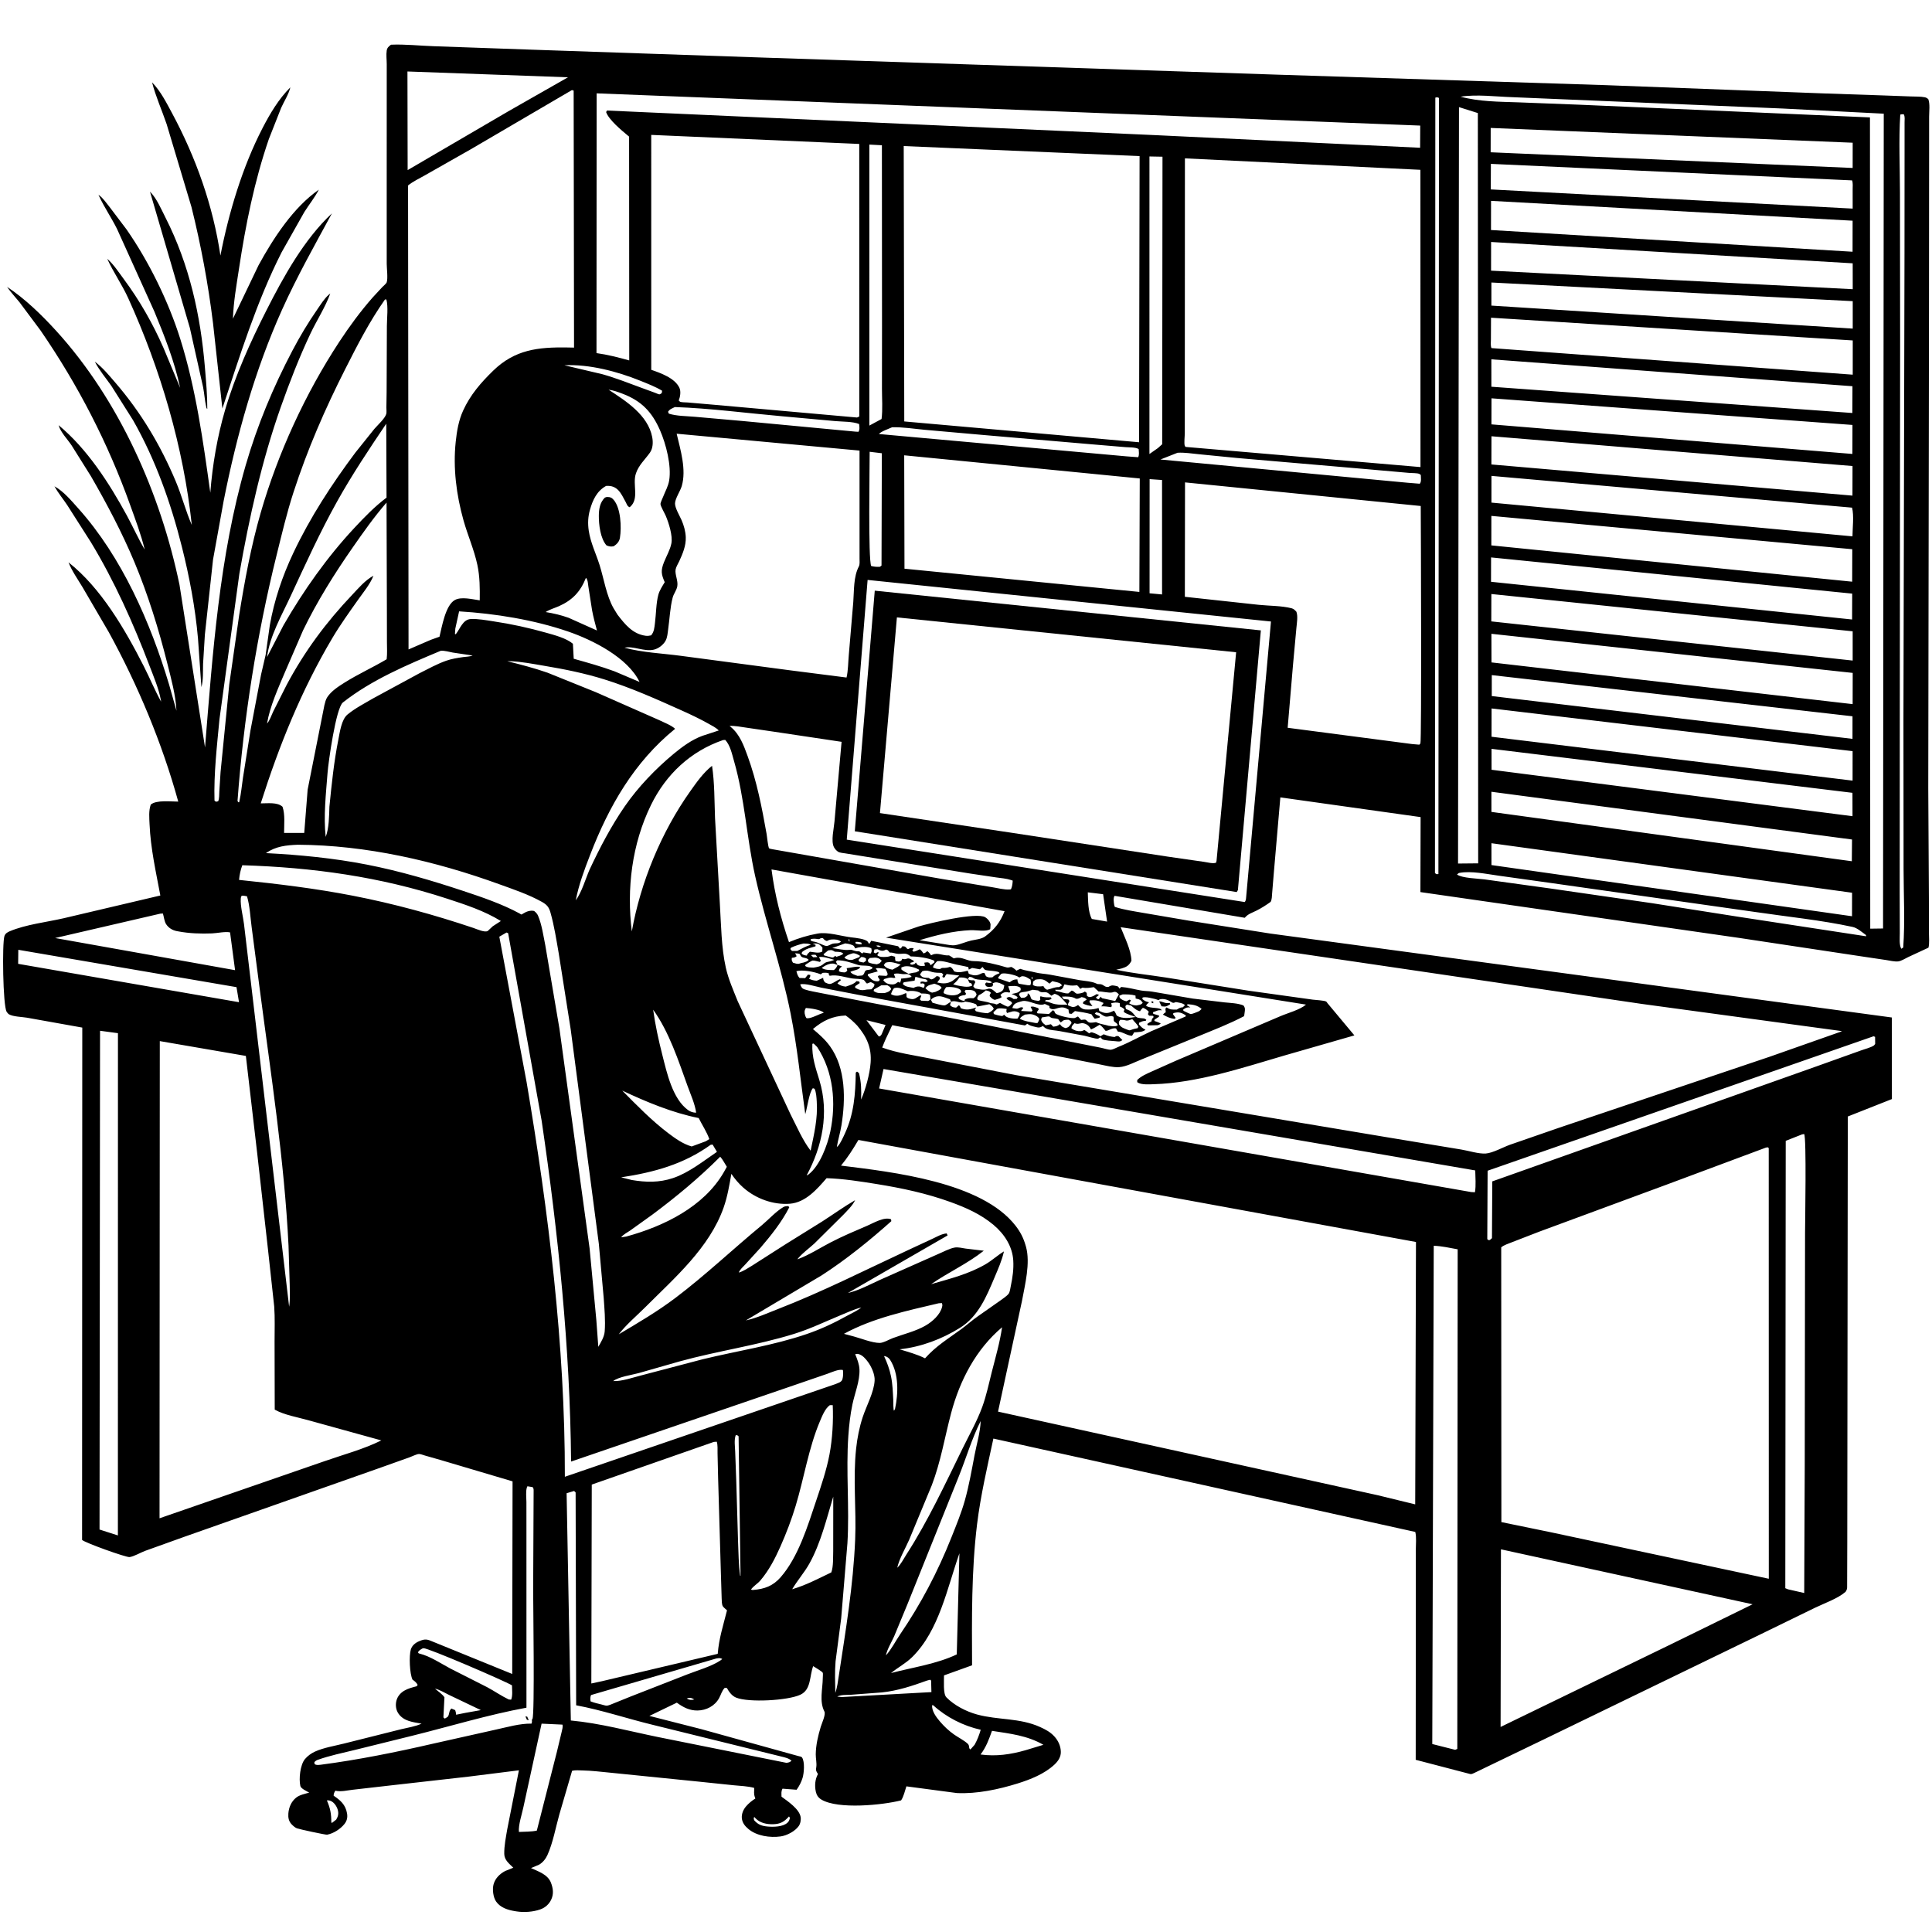 <svg version="1.1" xmlns="http://www.w3.org/2000/svg" style="display: block;" viewBox="0 0 2048 2048" width="1024" height="1024">
<path transform="translate(0,0)" fill="rgb(255,255,255)" d="M 0 0 L 0 2048 L 2048 2048 L 2048 0 L 0 0 z"/>
<path transform="translate(0,0)" fill="rgb(0,0,0)" d="M 170.795 743.783 L 171.995 745.995 L 170.795 743.783 L 170.457 741.784 C 168.224 729.647 162.655 716.706 158.257 705.176 C 141.247 660.589 121.215 615.861 96.5 575.002 L 71.208 535.345 C 66.77 528.736 61.583 522.474 57.726 515.513 C 67.242 520.626 75.762 530.883 82.95 538.896 C 129.235 590.495 159.579 660.009 179.311 725.896 L 187.054 753.401 C 186.265 736.698 181.345 719.15 177.294 703 C 168.241 666.903 156.905 630.349 142.534 595.957 C 129.469 564.689 113.313 534.112 96.372 504.783 L 75.842 472.051 C 71.607 465.708 64.061 457.981 62.122 450.721 C 92.528 475.943 115.891 512.289 134.599 546.68 C 141.04 558.522 146.54 571.01 153.411 582.581 C 149.506 566.51 143.518 550.76 137.929 535.192 C 114.264 469.275 82.707 408.118 43.073 350.429 L 20.727 320.445 C 16.331 314.985 11.405 309.868 7.468 304.072 C 26.526 316.657 44.223 333.869 59.607 350.761 C 126.371 424.069 170.281 523.408 190.29 619.996 L 217.334 792.312 C 225.424 692.571 232.506 589.775 260.448 493.184 C 272.692 450.857 289.504 410.554 310.011 371.583 C 317.932 356.531 326.606 342.003 336.318 328.033 C 339.933 322.832 343.628 316.67 348.43 312.496 L 350.113 311.133 C 344.868 325.69 335.566 339.886 328.912 354 C 317.082 379.098 306.873 405.38 297.633 431.531 C 277.444 488.667 264.196 548.6 253.738 608.191 L 232.673 762.169 C 229.997 790.509 226.553 820.248 227.377 848.702 L 229 849.877 L 231.318 849.342 C 232.511 846.206 232.298 842.453 232.483 839.129 L 233.811 818.304 L 243.018 725.5 L 253.516 652.13 C 259.322 615.854 266.17 578.747 276.381 543.431 C 294.62 480.347 323.727 417.073 359.768 362.162 C 370.485 345.835 382.158 330 395.053 315.323 L 405.3 304.267 C 406.405 303.148 409.478 300.651 409.945 299.186 C 411.336 294.815 409.941 284.477 409.94 279.605 L 409.927 207.231 L 409.948 97.841 L 409.96 68.045 C 409.954 63.405 409.243 58.05 409.943 53.5 C 410.394 50.569 412.241 49.021 414.5 47.385 C 429.481 46.731 444.709 48.494 459.709 48.99 L 562.284 52.605 L 809.22 61.05 L 1353.98 79.144 L 1702.28 90.265 L 1933.07 99.024 L 1995.11 101.12 L 2025.67 102.237 C 2030.37 102.465 2035.99 102.156 2040.5 103.136 C 2041.98 103.458 2042.83 104.14 2044.03 105 C 2046.05 110.137 2044.95 118.171 2044.95 123.68 L 2044.93 167.668 L 2044.82 322.993 L 2044.04 835.297 L 2044.7 952.688 L 2044.76 988.851 C 2044.74 993.739 2045.44 999.928 2044.26 1004.57 L 2022.76 1014.55 C 2019.83 1015.94 2015.38 1018.78 2012.17 1019.13 C 2008.28 1019.55 2003.08 1018.24 1999.22 1017.65 L 1976.51 1014.28 L 1843.7 994.252 L 1505.69 945.651 L 1505.9 866.157 L 1357.22 845.261 L 1350.37 924.5 L 1348.51 947.042 C 1348.25 949.946 1348.37 953.433 1346.92 956.023 C 1342.11 959.499 1337.37 962.52 1332.07 965.212 C 1327.41 967.574 1322.9 968.74 1319.5 972.894 L 1181.5 949.606 C 1179.92 951.701 1180.65 956.516 1181.11 959.212 C 1181.26 960.146 1181.47 960.568 1181.8 961.371 C 1191.87 964.569 1202.49 966.028 1212.88 967.859 L 1260.18 975.932 L 1346.21 989.555 L 2005.41 1078.58 L 2005.5 1165.06 L 1958.74 1183.54 L 1958.3 1536.18 L 1958.18 1635.74 L 1958.03 1682.71 C 1957.94 1684.74 1957.45 1685.71 1956.39 1687.39 C 1948.09 1694.61 1933.88 1699.5 1923.9 1704.34 L 1864.47 1733.31 L 1637.71 1843.27 L 1562.73 1879.43 C 1561.33 1880.06 1560.14 1880.81 1558.56 1880.57 L 1500.71 1865.46 L 1500.84 1684.47 L 1500.82 1642.88 C 1500.82 1637.01 1501.66 1629.58 1500.26 1623.92 L 1053.03 1524.95 C 1046.59 1554.88 1039.45 1585.37 1035.73 1615.77 C 1029.71 1665.09 1030.19 1715.66 1030.43 1765.29 L 1000.68 1775.99 C 1000.8 1781.5 999.572 1795.49 1003.17 1799.19 C 1011.53 1807.8 1024.27 1814.32 1035.79 1817.45 C 1058.17 1823.53 1080.82 1820.84 1102.62 1830.75 C 1108.32 1833.33 1113.37 1835.98 1117.66 1840.68 C 1121.78 1845.2 1124.43 1850.87 1124.53 1857.09 C 1124.63 1862.52 1121.6 1866.94 1117.78 1870.52 C 1107.29 1880.36 1092.41 1886.27 1078.9 1890.5 C 1058.83 1896.79 1035.5 1901.76 1014.33 1900.71 L 960.809 1893.6 C 959.231 1898.31 957.969 1904.39 955.208 1908.47 C 935.83 1913.43 888.356 1918.27 870.676 1907.61 C 867.473 1905.67 865.653 1903.03 864.842 1899.39 C 863.42 1893.01 863.944 1886.27 867.085 1880.5 L 866.335 1879.36 C 864.732 1876.74 864.858 1876.09 865.3 1873.19 C 865.937 1868.99 864.689 1864.01 864.733 1859.69 C 864.833 1849.84 867.196 1839.86 870.038 1830.47 C 871.161 1826.76 875.52 1817.42 873.915 1814.3 C 868.305 1803.38 872.074 1790.57 872.183 1778.71 C 872.189 1777.96 872.508 1773.8 872.21 1773.29 C 871.135 1771.45 864.106 1767.64 862.003 1766.18 C 857.959 1776.78 860.073 1791.02 848.433 1796.47 C 835.119 1802.7 793.77 1805 780.28 1799.53 C 775.775 1797.7 772.794 1793.41 770.5 1789.32 L 768.189 1789.24 C 765.151 1792.43 764.321 1796.36 762.269 1800.11 C 757.734 1808.4 748.808 1813.02 739.558 1813.2 C 731.013 1813.36 724.253 1809.84 717.466 1804.9 L 688.388 1818.94 L 743.364 1832.95 L 846.385 1861.52 C 847.667 1861.87 849.484 1861.94 850.266 1863.13 C 853.244 1867.68 852.312 1879.48 850.786 1884.57 C 849.397 1889.2 847.219 1893.29 844.433 1897.21 L 829.5 1896.07 C 827.901 1898.89 828.42 1901.37 828.434 1904.57 C 834.949 1909.34 847.184 1917.48 848.687 1926.01 C 849.229 1929.09 848.488 1933.18 846.652 1935.74 C 842.671 1941.3 834.17 1945.75 827.5 1946.69 C 816.309 1948.27 802.206 1946.25 793.381 1938.85 C 789.707 1935.77 786.839 1932.27 786.374 1927.35 C 785.952 1922.89 787.932 1918.22 790.804 1914.88 C 793.632 1911.58 797.026 1908.77 800.713 1906.5 L 800.351 1905.56 C 798.837 1901.47 799.5 1899.35 799.5 1895.26 C 792.584 1893.35 784.895 1893.16 777.753 1892.45 L 741.001 1888.63 L 646.482 1879.08 C 636.89 1878.17 627.496 1876.96 617.84 1876.76 C 614.179 1876.69 609.971 1876.22 606.437 1877.11 L 592.883 1923.52 C 589.025 1937.27 586.158 1953.42 580.338 1966.34 C 578.484 1970.46 575.432 1974.3 571.5 1976.6 L 562.893 1980.24 C 570.574 1983.77 580.537 1986.97 583.925 1995.5 C 586.375 2001.67 587.127 2007.63 584.326 2013.61 C 581.98 2018.63 577.905 2022.21 572.719 2024.05 C 565.027 2026.76 555.511 2027.45 547.5 2026.16 L 545.648 2025.87 C 538.223 2024.64 530.443 2022.2 525.923 2015.74 C 522.77 2011.24 521.7 2002.63 523.252 1997.26 C 525.063 1991 529.816 1986.32 535.5 1983.35 L 544.119 1979.86 C 539.81 1975.61 534.665 1971.83 534.538 1965.27 C 534.371 1956.61 536.295 1947.51 537.717 1939 L 550.061 1876.6 L 496.831 1883.28 L 414.725 1892.55 L 374.339 1897.16 C 368.246 1897.8 361.525 1899.66 355.5 1898.22 C 354.297 1900.16 353.741 1901.21 353.651 1903.5 C 360.796 1908.32 366.33 1913.01 367.882 1922.31 C 368.586 1926.53 367.809 1930.14 365.135 1933.5 C 360.87 1938.85 353.524 1943.61 346.734 1944.84 C 345.244 1945.11 316.867 1938.98 314.643 1938.06 C 312.661 1937.24 310.642 1935.41 309.17 1933.89 C 306.031 1930.64 305.339 1926.77 305.663 1922.39 C 306.141 1915.92 308.82 1909.58 314.019 1905.5 C 317.703 1902.61 323.33 1901.51 327.789 1900.26 C 325.202 1898.7 319.073 1896.13 318.393 1893.23 C 316.63 1885.72 318.194 1870.75 323.276 1864.69 C 326.112 1861.31 329.964 1858.54 333.98 1856.72 C 343.236 1852.54 354.917 1850.71 364.815 1848.2 L 425.161 1833.07 C 432.137 1831.36 440.408 1830.17 446.869 1827.15 C 437.86 1825.5 428.052 1824.68 422.391 1816.5 C 419.689 1812.6 419.039 1807.48 420.184 1802.91 C 421.338 1798.3 424.446 1794.61 428.5 1792.22 C 432.535 1789.85 437.195 1788.66 441.688 1787.5 L 442.745 1786 C 441.166 1783.33 439.763 1782.26 437.3 1780.5 C 434.217 1774.41 433.469 1755.15 435.5 1748.48 C 436.793 1744.24 440.278 1741.48 444.206 1739.79 C 450.988 1736.86 452.99 1737.73 459.516 1740.5 L 542.966 1774.47 L 543.334 1570.3 L 466.778 1547.59 L 450.461 1542.93 C 448.823 1542.48 445.617 1541.22 444.085 1541.29 C 441.554 1541.42 436.727 1543.9 434.069 1544.84 L 401.313 1556.51 L 195.47 1629.04 L 153.71 1644.03 C 149.08 1645.77 141.991 1649.92 137.368 1650.57 C 133.799 1651.08 90.025 1635.38 87.014 1632.38 L 87.219 1089.28 L 28.534 1078.79 C 23.622 1077.96 13.714 1077.74 9.5 1075.2 C 8.643 1074.68 7.567 1073.37 7.035 1072.5 C 3.063 1066.02 2.176 999.709 4.714 992.213 C 5.615 989.551 7.887 988.203 10.315 987.181 C 27.53 979.933 49.184 977.582 67.5 973.375 L 169.968 949.265 C 165.282 924.174 159.633 899.374 158.541 873.781 C 158.249 866.956 157.484 859.469 159.803 852.936 C 165.66 847.773 181.251 849.757 188.953 849.73 C 171.882 787.821 146.24 726.502 115.374 670.226 L 87.506 622.48 C 82.468 614.038 76.192 605.266 72.632 596.121 C 107.032 623.204 132.674 667.431 152.386 706.162 C 158.711 718.59 164.012 731.597 170.795 743.783 z M 645.131 413.108 C 663.454 425.059 686.871 439.92 691.361 463.339 C 692.389 468.7 692.212 475.21 688.956 479.813 C 683.713 487.226 677.113 492.925 674.11 501.841 C 670.071 513.837 678.256 528.757 667.5 537.707 C 664.886 536.749 664.505 534.483 663.231 532.128 C 658.18 522.789 654.656 514.204 642.5 515.099 C 632.767 520.458 628.366 529.864 625.448 540.135 C 623.294 547.719 622.941 554.764 624.099 562.557 C 625.98 575.209 631.69 586.661 635.524 598.77 C 640.186 613.494 642.808 631.485 650.442 644.826 L 654.538 651.504 C 662.54 661.937 670.725 672.137 684.542 673.958 C 686.597 674.229 688.222 673.921 690.227 673.5 C 693.483 669.665 693.663 665.273 694.29 660.372 C 695.503 650.895 695.44 639.579 697.863 630.5 C 699.127 625.764 702.136 621.321 704.64 617.144 C 700.9 608.593 700.336 604.84 703.853 595.969 C 706.427 589.476 710.368 582.889 711.698 575.994 C 713.245 567.974 708.938 554.364 705.725 546.774 C 704.752 544.476 700.132 536.487 700.134 534.286 C 700.136 532.606 702.333 528.176 703.005 526.439 C 705.221 520.708 708.276 515.608 709.325 509.438 C 711.988 493.769 706.006 470.664 699.682 456.182 C 691.227 436.82 680.087 425.041 660.135 417.442 C 655.277 415.591 650.315 413.743 645.131 413.108 L 643.155 412.173 L 645.131 413.108 z M 677.951 722.905 L 678.932 723.763 L 677.951 722.905 C 665.409 697.008 628.248 678.4 602.406 669.508 C 566.09 657.01 525.021 650.404 486.669 648.058 L 482.66 666.332 L 482.252 672 L 483.12 672.331 C 487.741 666.609 490.534 656.664 499 656.209 C 506.655 655.797 515.524 657.513 523.114 658.643 C 542.007 661.456 560.621 665.534 579 670.733 C 587.863 673.241 600.2 676.424 607.303 682.388 L 608.166 698.305 C 622.744 702.433 637.226 706.369 651.447 711.655 L 677.951 722.905 z M 282.165 768.995 L 283.077 766.979 C 285.928 763.907 287.822 757.976 289.705 754.091 L 303.867 726 C 322.794 690.477 345.746 659.595 373.416 630.454 C 380.235 623.273 387.054 615.051 395.865 610.316 C 392.335 619.312 384.984 628.102 379.407 636.005 C 370.041 649.278 360.583 662.387 352.289 676.38 C 319.356 731.944 295.933 790.2 276.393 851.609 C 283.62 851.671 294.075 850.109 299.5 855.211 C 302.335 863.439 301.122 874.253 301.141 882.928 L 322.5 882.923 L 326.119 837 L 343.883 747.503 C 344.63 744.603 345.274 741.525 346.954 739 C 351.255 732.539 358.402 727.92 364.858 723.836 C 379.382 714.648 395.092 707.622 409.861 698.845 C 410.614 692.916 410.173 686.59 410.167 680.61 L 410.111 646.599 L 409.75 532.767 C 396.709 547.748 385.202 564.105 373.856 580.383 C 354.386 608.316 336.129 637.555 321.245 668.219 L 302.069 712.534 C 294.931 729.349 286.047 748.907 283.077 766.979 L 282.165 768.995 z M 871.063 1026 C 874.148 1028.53 880.162 1028.22 884 1028.32 C 886.128 1026.54 886.892 1025.47 887.854 1022.86 L 892.5 1024.43 C 890.267 1026.48 889.571 1026.54 889.248 1029.5 C 890.88 1030.41 892.063 1030.61 893.891 1030.73 C 896.374 1030.91 896.239 1030.65 898.158 1029 L 897.5 1026.3 C 901.511 1026.03 908.222 1023.9 911.788 1025.11 C 911.023 1028.26 903.974 1028.58 901.433 1030.25 C 903.143 1032.71 906.371 1033.44 909.063 1034.48 L 914 1034.06 C 916.861 1032.13 915.776 1030.82 917.5 1029.03 C 919.03 1027.44 922.577 1029.04 925.066 1026 C 922.316 1022.5 914.332 1024.33 909.662 1022.89 C 902.435 1020.68 895.12 1017.75 887.5 1017.99 L 886.094 1019.5 L 887.854 1022.86 L 883.836 1021.5 C 879.309 1020.89 874.617 1023.47 871.063 1026 z M 1026.94 1027.83 L 1026.45 1025.2 C 1022.15 1024.04 1017.84 1023.39 1013.5 1022.43 C 1007.47 1021.11 999.639 1018.07 993.5 1018.85 C 991.552 1020.93 989.612 1022.62 988.963 1025.5 C 991.816 1026.89 993.326 1027.19 996.5 1027.19 C 997.686 1026.48 998.063 1026 999.471 1026.03 C 1002.36 1026.08 1004.29 1025.89 1007 1024.89 C 1009.35 1025.82 1010.22 1027.7 1011.5 1029.74 C 1016.37 1031.45 1020.98 1030.17 1025.85 1028.98 L 1026.94 1032.2 L 1028.73 1032.9 C 1032.36 1034.23 1035.21 1034.29 1038.74 1032.64 C 1040.54 1031.8 1041.44 1031.25 1043.5 1031.37 L 1045.21 1034.89 C 1047.95 1036.48 1048.9 1036.15 1052 1036.01 C 1054.11 1033.96 1055.79 1033.12 1058.55 1032.08 L 1059.5 1031.74 C 1059.5 1028.62 1046.28 1029.52 1044 1027.88 C 1042.97 1027.14 1042.33 1025.97 1041.5 1025.02 L 1038.79 1027.5 L 1030.5 1026.05 L 1026.94 1027.83 z M 1013.94 1044.47 C 1019.08 1045.36 1025.85 1047.3 1030.64 1044.75 L 1029.73 1042.5 L 1027.5 1041.66 L 1025.84 1037.88 C 1027.59 1038.82 1028.71 1039.18 1030.67 1039.14 L 1032.5 1039.09 L 1033.92 1041 L 1031.69 1045.5 L 1033.5 1047.77 C 1037.4 1048.49 1042 1049.81 1045.88 1048.64 L 1048 1048.01 C 1051.49 1047.64 1054.05 1050.72 1056.5 1052.74 C 1058.18 1052.42 1059.54 1052.2 1061.01 1051.28 C 1064.22 1049.26 1063.83 1047.95 1064.6 1044.5 L 1062 1043.1 L 1059.48 1042.04 C 1056.35 1041.04 1055.2 1041.01 1052.25 1042.34 C 1052.86 1044.62 1052.94 1043.49 1051.84 1045.73 C 1049.85 1046.08 1048.43 1046.47 1046.44 1045.91 C 1044.8 1045.44 1044.85 1044.43 1044.18 1043 L 1045.49 1041.5 C 1047.68 1041.85 1049.37 1042.36 1051.49 1041.5 C 1048.71 1037.43 1036.52 1039.88 1031.94 1036.91 C 1030.23 1035.81 1029.52 1035.68 1027.53 1035.55 L 1025.84 1037.88 C 1022.9 1036.1 1020.33 1036.12 1017 1036.22 C 1015.26 1038.91 1013.61 1040.81 1011.1 1042.82 L 1010.36 1043.39 L 1013.94 1044.47 z M 1008.13 1061.89 L 1007.04 1065.5 C 1009.64 1067.8 1010.01 1067.73 1013.5 1068.13 L 1016.55 1065.5 C 1018.15 1067.5 1017.5 1066.41 1018.5 1068.76 C 1024.93 1071.19 1028.47 1070.02 1034.85 1067.99 L 1033.35 1070.24 L 1034.5 1071.95 C 1038.75 1073.19 1042.59 1073.81 1047 1074.07 C 1049.8 1072.74 1051.35 1071.93 1053.4 1069.5 C 1052.69 1067.06 1050.73 1065.96 1048.8 1064.5 L 1036.03 1066.96 L 1034.64 1064.53 C 1030.8 1062.89 1027.1 1062.33 1023 1061.7 C 1017.8 1064.6 1013.53 1059.74 1008.13 1061.89 L 1007 1059.25 C 999.812 1057 995.271 1053.8 988.314 1058.39 C 987.554 1058.89 987.334 1059.32 986.867 1060 L 988.5 1062.96 C 991.509 1063.71 998.542 1066.07 1001.5 1065.7 C 1003.12 1065.5 1006.37 1062.56 1008.13 1061.89 z M 1270.14 1072.32 C 1271.79 1071.51 1272.5 1070.79 1273.77 1069.5 C 1269.13 1065.56 1264.99 1064.97 1259 1064.51 L 1258.03 1065.5 L 1261.87 1067.82 C 1258.23 1067.79 1257.13 1068.01 1254.19 1070.21 L 1254.5 1071.47 C 1256.14 1072.17 1260.93 1074.89 1262.5 1074.89 C 1264.16 1074.89 1268.4 1072.9 1270.14 1072.32 z M 886.244 1216.99 L 887.057 1215.9 L 888.381 1214.71 C 891.195 1211.48 893.711 1205.7 895.539 1201.76 C 905.301 1180.69 906.792 1159.81 907.151 1137 L 908.5 1135.95 L 910.537 1137.46 C 913.039 1147.27 913.116 1155.5 912.789 1165.59 C 917.547 1154.9 922.029 1138.26 922.892 1126.57 C 924.076 1110.54 918.785 1099.1 908.646 1087.13 C 904.754 1083.11 901.092 1079.67 896.465 1076.47 C 882.284 1077.09 872.411 1081.85 861.741 1090.82 C 868.326 1096.35 874.636 1101.89 879.712 1108.89 C 896.775 1132.42 896.4 1165.56 891.961 1193 C 890.709 1200.73 888.309 1208.18 887.057 1215.9 L 886.244 1216.99 z M 854.045 1247.04 L 855.09 1245.94 C 855.904 1245.65 856.216 1245.6 856.993 1245.01 C 869.055 1235.91 877.164 1213.79 880.159 1199.53 C 886.546 1169.11 883.524 1136.26 866.25 1109.88 L 862.5 1106.17 L 861.124 1106.5 C 860.528 1120.87 864.591 1131.87 868.667 1145.34 C 879.054 1179.69 871.707 1215.17 855.09 1245.94 L 854.045 1247.04 L 853.09 1248.09 L 852.237 1248.99 L 853.09 1248.09 L 854.045 1247.04 z M 844.099 1335.83 L 845.151 1334.95 C 857.18 1330.72 869.125 1322.87 880.512 1316.98 C 893.165 1310.43 906.16 1304.94 919.246 1299.34 C 925.958 1296.48 937.326 1289.53 944.553 1292.5 L 944.828 1294.5 C 922.075 1314.84 896.656 1335.39 871 1351.93 L 790.648 1399.69 C 802.114 1397.21 813.641 1391.92 824.581 1387.67 C 871.717 1369.38 917.27 1346.26 963.095 1324.93 L 988.645 1313.06 C 993.397 1310.85 998.246 1307.89 1003.53 1307.47 L 1004.5 1309.61 L 898.854 1370.58 C 910.425 1368 922.207 1361.5 933.044 1356.61 L 993.729 1329.67 C 999.346 1327.37 1006.29 1323.41 1012.21 1322.42 C 1015.61 1321.85 1020.15 1323.04 1023.55 1323.53 L 1042.86 1325.83 C 1025.5 1339.58 1005.15 1348.76 987.002 1361.29 C 1006.97 1355.49 1026.76 1350.66 1044.91 1340.05 C 1051.71 1336.07 1057.45 1330.64 1064.22 1326.54 C 1062.1 1336.15 1058 1345.24 1054.19 1354.28 C 1045.78 1374.25 1037.1 1395.26 1018.09 1407.25 C 998.734 1419.47 976.342 1427.87 953.603 1430.32 C 962.666 1433.1 972.086 1435.61 980.587 1439.87 C 992.175 1426.86 1004.85 1419.25 1018.76 1409.12 C 1024.88 1404.66 1030.47 1399.53 1036.71 1395.23 L 1060.3 1378.68 C 1062.95 1376.67 1067.18 1374.04 1069.19 1371.41 C 1070.53 1369.66 1071.02 1365.46 1071.49 1363.22 C 1073.4 1354.08 1074.66 1345.42 1074.09 1336.02 C 1073.16 1320.95 1064.46 1307.91 1053.18 1298.44 C 1039.61 1287.06 1024.03 1280.16 1007.47 1274.17 C 982.044 1264.98 956.126 1259.47 929.516 1255.17 C 912.214 1252.37 893.731 1249.48 876.204 1248.92 C 866.116 1260.6 853.877 1274.7 837.289 1276 C 819.593 1277.39 801.224 1270.63 787.959 1258.96 C 783.144 1254.72 778.86 1249.65 775.283 1244.33 C 773.122 1256.42 771.164 1268.46 767.061 1280.09 C 751.969 1322.87 715.061 1354.62 683.781 1385.93 C 674.575 1395.14 663.797 1404.1 655.911 1414.42 C 676.603 1402.13 696.734 1390.36 715.988 1375.82 C 747.637 1351.91 776.842 1324.17 807.467 1298.88 C 814.538 1293.04 822.706 1283.93 830.511 1279.49 C 832.134 1278.57 833.86 1278.56 835.673 1278.5 L 836.633 1279.86 C 828.78 1295.29 817.359 1309.6 806.114 1322.72 L 790.076 1340.31 C 787.627 1342.95 784.494 1345.59 783.102 1348.96 L 782.149 1349.85 L 783.102 1348.96 C 787.886 1347.75 792.74 1344.28 797 1341.79 L 832.619 1319.03 L 871.824 1294.64 C 883.385 1287.23 894.56 1279.11 906.454 1272.25 C 903.817 1277.91 898.061 1283.39 893.782 1287.92 L 863.227 1318.22 C 857.791 1323.21 851.144 1327.94 846.359 1333.52 L 845.151 1334.95 L 844.099 1335.83 z M 913 1386 L 915 1385 L 916.995 1384.05 L 915 1385 L 913 1386 C 905.537 1387.76 898.111 1391.29 891.022 1394.22 C 874.577 1401.01 858.765 1408.71 841.704 1414 C 802.202 1426.25 760.586 1432.07 720.585 1443.1 L 677.031 1455.54 C 669.795 1457.52 655.746 1459.44 650 1464 L 647.005 1464.87 L 650 1464 C 659.127 1464.42 670.486 1460.33 679.355 1458.09 L 744.838 1440.88 C 781.615 1431.93 819.624 1426.33 855.5 1414.03 C 870.237 1408.98 884.307 1402.36 897.906 1394.79 C 902.844 1392.04 908.634 1389.59 913 1386 z M 950.005 1663.93 L 951.101 1661.88 C 954.904 1658.44 958.06 1652.1 960.881 1647.73 C 983.554 1612.6 1001.78 1573.37 1020.17 1535.86 C 1027.29 1521.33 1035.75 1506.45 1041.27 1491.3 C 1045.65 1479.28 1048.23 1466.58 1051.39 1454.2 C 1055.39 1438.48 1059.89 1423.04 1062.24 1406.95 C 1034.54 1430.35 1017.46 1463.22 1008.24 1497.91 C 1001.41 1523.6 997.279 1549.48 987.71 1574.47 L 963.766 1632.19 C 959.649 1641.63 953.353 1652.02 951.101 1661.88 L 950.005 1663.93 z M 938.174 1755.99 L 939.085 1754.79 C 944.764 1748.7 949.24 1739.72 954.038 1732.68 C 976.26 1700.07 994.021 1666.27 1008.58 1629.62 C 1013.67 1616.81 1018.97 1604.01 1022.72 1590.72 C 1027.18 1574.94 1030.04 1558.38 1033.11 1542.28 C 1035.28 1530.91 1039.23 1517.86 1039.54 1506.38 C 1030.2 1524.91 1024.13 1545.79 1016.35 1565.07 L 961.98 1700.4 L 947.919 1734.36 C 944.962 1741.05 940.663 1747.67 939.085 1754.79 L 938.174 1755.99 z M 461.107 1790.03 C 464.387 1792.97 468.649 1795.57 471.127 1799.18 L 470.029 1820.5 L 471.5 1821.81 C 472.179 1821.35 474.562 1820.08 474.903 1819.5 C 476.637 1816.56 475.661 1813.72 478.5 1811.1 L 482.5 1812.8 C 483.159 1814.51 483.382 1815.85 483.5 1817.68 L 493.571 1815.66 L 509.714 1812.79 L 475.772 1796.58 C 470.985 1794.27 466.301 1791.26 461.107 1790.03 L 460.005 1789.21 L 461.107 1790.03 z M 431.918 75.766 L 432.122 180.312 L 538.754 118.034 L 602.063 81.936 L 431.918 75.766 z M 606.24 95.5 L 498.888 158.332 L 450.746 185.653 C 444.891 189.067 437.736 192.3 432.558 196.612 L 433.067 688.428 L 456.719 678.214 L 465.873 674.957 C 468.448 664.497 472.19 641.543 482.159 636.049 C 489.119 632.213 500.882 635.345 508.545 636.396 C 508.718 623.781 508.677 611.203 506.028 598.796 C 502.612 582.799 495.794 567.463 491.362 551.704 C 483.792 524.786 480.123 496.17 483.073 468.338 C 484.282 456.929 486.154 445.733 490.944 435.21 C 498.528 418.551 509.858 405.509 522.862 392.881 C 545.883 370.527 570.603 367.861 601.196 368.335 L 608.503 368.477 L 608.099 96.047 L 606.24 95.5 z M 632.46 98.955 L 632.307 374.308 C 644.284 375.965 655.375 378.851 667.012 382.057 L 666.87 144.806 L 665.412 143.612 C 658.707 138.061 645.293 126.906 642.5 118.798 L 643.5 117.169 L 1226.25 143.321 L 1505.38 156.639 L 1505.5 133.127 L 632.46 98.955 z M 1548.25 102.5 C 1568.02 107.826 1588.84 107.764 1609.19 108.48 L 1675.33 111.035 L 1982.23 124.466 L 1982.53 984.425 L 1996.11 984.24 L 1996.86 120.508 L 1890.45 115.076 L 1737.03 108.62 L 1603.09 103.009 C 1585.87 102.463 1565.22 99.791 1548.25 102.5 z M 1521.51 103.5 L 1521.12 925.5 C 1522.93 926.744 1522.4 926.88 1524.78 926.5 L 1525.39 103.835 C 1523.41 103.054 1523.86 102.975 1521.51 103.5 z M 1546.58 113.553 L 1545.58 915.389 L 1566.93 915.183 L 1566.58 119.854 L 1546.58 113.553 z M 2014.36 121.5 C 2012.64 148.665 2014 176.611 2014.03 203.895 L 2014.21 358.399 L 2013.83 786.002 L 2013.75 947.053 L 2013.87 989.262 C 2013.93 994.167 2013 1001.66 2015.5 1005.75 L 2017.5 1004.37 C 2019.47 977.079 2017.91 948.678 2017.87 921.286 L 2017.72 763.845 L 2018.84 268.272 L 2018.92 153.814 L 2018.92 129.793 C 2018.92 126.99 2019.52 123.421 2018 121.084 C 2016.67 121.114 2015.64 121.083 2014.36 121.5 z M 1580.2 135.629 L 1580.15 161.422 L 1963.89 178.048 L 1963.93 151.283 L 1580.2 135.629 z M 690.334 142.996 L 690.354 392.011 C 700.305 395.445 715.457 400.771 720.203 411.108 C 722.012 415.048 721.022 420.647 719.5 424.54 C 720 424.993 720.388 425.615 721 425.897 C 722.46 426.571 727.125 426.476 728.875 426.636 L 757.367 429.099 L 908.5 442.582 L 910.879 441.5 L 910.846 152.588 L 690.334 142.996 z M 921.541 153.274 L 921.554 451.135 L 931.311 445.875 L 934.5 444.149 C 935.811 433.786 934.897 422.341 934.913 411.871 L 934.98 346.797 L 934.854 153.966 L 921.541 153.274 z M 957.98 154.833 L 958.56 446.741 L 1207.45 468.807 L 1208.01 165.475 L 957.98 154.833 z M 1218.47 165.863 L 1218.45 481.261 L 1227.38 475.019 L 1231.96 470.912 L 1232.29 166.123 L 1218.47 165.863 z M 1256.06 167.869 L 1255.95 411.112 L 1255.93 459.227 C 1255.93 462.504 1254.98 469.734 1255.93 472.658 C 1256.08 473.127 1256.58 473.393 1256.91 473.761 L 1505.77 495.12 L 1505.69 180.009 L 1256.06 167.869 z M 1580.4 173.714 L 1580.28 200.798 L 1963.91 221.128 L 1963.89 200.93 C 1963.88 197.811 1964.36 194.16 1963.29 191.22 L 1580.4 173.714 z M 1580.57 212.916 L 1580.52 243.829 L 1963.8 266.856 L 1963.85 233.953 L 1580.57 212.916 z M 1580.63 256.517 L 1580.59 286.903 L 1963.97 306.564 L 1963.94 279.123 L 1580.63 256.517 z M 1580.95 299.471 L 1580.93 323.947 L 1963.97 348.336 L 1963.97 319.245 L 1580.95 299.471 z M 408.063 317.5 C 391.639 340.798 378.928 365.667 366.075 391.021 C 344.455 433.673 325.859 476.437 311.069 522 C 304.055 543.607 298.85 565.732 293.381 587.762 C 272.258 672.854 258.241 761.554 251.779 849 L 252.565 850.4 L 253.5 850.42 L 253.769 849.293 C 255.619 841.275 256.262 832.977 257.497 824.844 L 265.543 774.05 L 276.779 714.902 L 281.582 694.249 L 286.004 662.849 C 290.631 636.416 299.367 610.635 310.823 586.388 C 328.787 548.369 351.563 513.439 376.702 479.793 L 396.868 454.62 C 400.403 450.506 407.982 443.742 409.459 438.809 C 409.955 437.152 409.558 433.747 409.589 431.959 L 409.832 415.815 L 410.107 345.664 C 410.118 337.469 411.674 325.145 409.589 317.447 L 408.063 317.5 z M 1580.54 336.786 L 1580.43 359.755 C 1580.42 362.701 1579.89 366.258 1581 368.998 L 1963.97 397.16 L 1963.99 360.884 L 1580.54 336.786 z M 1580.9 380.895 L 1580.92 409.946 L 1963.58 437.791 L 1963.69 409.411 L 1580.9 380.895 z M 598.243 387.193 L 638.597 396.702 C 653.005 400.761 666.971 406.309 681.009 411.473 L 694.353 416.363 C 695.165 416.658 698.285 418.086 698.984 418.037 C 699.935 417.971 700.661 417.131 701.5 416.678 L 701.856 414.19 C 694.758 409.908 686.569 406.765 678.879 403.657 C 654.463 393.79 624.801 385.899 598.243 387.193 z M 1581.05 422.229 L 1580.99 449.847 L 1963.62 481.199 L 1963.69 450.453 L 1581.05 422.229 z M 715.41 431.5 C 712.402 433.01 709.989 433.621 708.167 436.5 L 709.024 438.5 C 717.472 441.135 727.589 441.008 736.419 441.799 L 786.792 446.249 L 906.666 457.539 L 909.993 457.73 C 911.611 455.207 910.945 452.347 910.722 449.5 C 903.981 446.711 892.957 447.069 885.492 446.384 L 828.826 441.231 C 791.285 437.926 753.027 432.796 715.41 431.5 z M 409.445 449.15 C 391.289 476.017 373.104 503.324 357.308 531.657 C 339.081 564.354 323.77 598.096 308.046 631.99 C 298.456 652.664 286.088 673.854 283.036 696.622 L 300.557 662.746 C 321.741 626.007 346.808 590.498 375.774 559.489 C 386.253 548.27 397.423 536.716 409.748 527.51 L 409.445 449.15 z M 945.657 452.932 C 941.963 454.627 934.194 457.19 931.654 460.07 L 1193.86 483.725 L 1206.5 484.682 C 1207.83 482.031 1207.2 478.875 1207.02 476 C 1203.8 473.985 1196.85 474.296 1192.92 473.98 L 1157.6 471.017 L 1042.39 461.106 L 980.288 455.611 C 968.913 454.573 957.065 452.592 945.657 452.932 z M 717.291 459.761 C 721.327 476.902 727.782 497.899 722.677 515.294 C 721.112 520.625 715.713 528.371 715.55 533.605 C 715.402 538.357 720.476 546.798 722.402 551.157 C 724.926 556.87 726.714 563.235 726.945 569.5 C 727.276 578.45 723.699 586.913 720.037 594.882 C 718.867 597.428 716.629 600.978 716.171 603.662 C 715.252 609.057 719.007 615.531 717.961 621.5 C 717.218 625.74 714.145 629.317 713.053 633.5 C 710.317 643.979 709.831 656.205 708.291 667 C 707.707 671.096 707.504 675.852 705.393 679.485 C 702.898 683.778 697.903 687.573 693.026 688.687 C 682.763 691.031 671.335 684.462 662 686.594 C 681.199 691.792 701.966 692.557 721.688 695.197 L 837.241 710.518 L 897.376 718.206 C 899.128 710.639 899.027 702.335 899.742 694.578 L 904.52 638.069 C 905.435 625.88 904.661 611.486 910.374 600.551 C 911.608 598.189 911.134 594.812 911.154 592.206 L 911.151 569.723 L 911.142 477.634 L 717.291 459.761 z M 1581.02 462.451 L 1580.95 492.344 L 1963.68 525.379 L 1963.75 494.008 L 1581.02 462.451 z M 921.874 478.901 C 921.915 494.532 920.2 593.365 923.5 599.99 C 926.858 600.809 929.409 601.026 932.851 600.789 L 934.441 599.5 L 934.785 480.462 L 921.874 478.901 z M 1248.23 479.951 L 1230.1 487.092 L 1492.03 511.723 L 1505 512.776 C 1506.94 510.711 1506.14 506.38 1506.11 503.5 C 1505.57 503.114 1505.09 502.635 1504.5 502.343 C 1502.5 501.357 1496.35 501.538 1493.95 501.309 L 1449.06 497.352 L 1311.62 485.514 L 1270.73 481.492 C 1263.45 480.787 1255.52 479.471 1248.23 479.951 z M 958.492 482.637 L 958.787 602.844 L 1207.78 627.463 L 1208.19 507.203 L 958.492 482.637 z M 1581.01 504.47 L 1580.99 532.781 L 1963.7 568.549 C 1963.75 559.498 1965.43 546.687 1963.26 538.13 L 1581.01 504.47 z M 1218.64 507.898 L 1218.59 628.907 L 1231.84 630.144 L 1231.81 508.805 L 1218.64 507.898 z M 1256.17 511.354 L 1255.99 632.624 L 1334.41 641.14 C 1345.5 642.281 1358.36 642.06 1369.06 644.76 C 1371.42 645.355 1372.69 646.785 1374.25 648.5 C 1376.03 653.285 1374.67 660.654 1374.23 665.698 L 1370.66 704.548 L 1364.98 771.47 L 1496.76 788.718 L 1504.5 789.394 C 1504.9 788.929 1505.45 788.56 1505.69 788 C 1507.03 784.961 1506.23 562.613 1506.04 536.373 L 1256.17 511.354 z M 1580.91 546.876 L 1580.88 578.136 L 1963.38 616.616 L 1963.5 582.188 L 1580.91 546.876 z M 152.995 583.5 L 154.086 583.5 L 152.995 583.5 z M 1580.6 590.894 L 1580.54 616.71 L 1963.3 656.69 L 1963.41 629.257 L 1580.6 590.894 z M 621.127 612.5 C 615.364 627.103 606.916 636.146 592.5 642.574 C 587.828 644.657 582.705 645.953 578.441 648.809 C 586.934 650.192 594.698 652.007 602.805 654.906 L 632.801 668.354 C 630.918 661.242 628.961 654.122 627.623 646.884 L 623.668 621.562 C 623.197 618.532 623.228 614.865 621.127 612.5 z M 919.694 614.75 L 897.604 890.044 L 1319.5 956.202 C 1320.67 954.561 1320.76 953.485 1320.92 951.5 L 1347.28 658.826 L 919.694 614.75 z M 1580.91 629.685 L 1580.83 658.701 L 1963.91 700.212 L 1963.91 669.209 L 1580.91 629.685 z M 1580.96 671.866 L 1581.04 702.184 L 1963.88 746.41 L 1963.95 713.306 L 1580.96 671.866 z M 467.177 689.87 C 431.531 704.801 394.092 720.55 363.501 744.627 C 356.052 750.489 348.067 808.187 347.23 819.188 C 345.563 841.103 342.793 865.282 345.256 887.163 C 348.82 877.986 348.84 865.026 349.18 855.156 C 351.575 831.163 353.976 807.555 358.692 783.861 C 360.277 775.901 361.981 762.701 368.383 757.407 C 376.563 750.642 386.819 745.429 396 740.041 L 444.932 713.519 C 454.066 708.939 463.263 703.836 472.906 700.427 C 478.7 698.38 484.884 697.417 490.945 696.538 C 493.967 696.099 498.219 696.106 500.97 694.873 L 479.978 691.744 C 475.944 691.01 471.258 689.511 467.177 689.87 z M 537.656 700.893 C 552.055 704.464 566.514 708.238 580.522 713.129 L 631.64 733.754 L 698.501 763.246 C 703.642 765.81 711.515 768.652 715.656 772.569 C 672.098 807.931 645.468 854.616 625.564 906.187 C 619.536 921.803 613.466 937.903 610.335 954.394 C 616.774 945.556 620.578 931.908 624.992 921.762 C 635.93 898.514 647.595 876.065 662.199 854.863 C 676.293 834.401 695.023 814.925 714.187 799.043 C 723.295 791.495 733.368 784.108 744.567 780.002 L 761.922 774.321 C 759.052 771.317 754.612 769.163 751 767.132 C 741.877 762.004 732.414 757.524 722.872 753.24 C 696.007 741.181 668.986 729.05 640.838 720.256 C 619.979 713.739 598.77 709.432 577.25 705.835 C 565.279 703.834 552.341 701.219 540.234 700.904 L 537.656 700.893 z M 1581.35 715.644 L 1581.34 737.863 L 1963.72 783.22 L 1963.74 759.295 L 1581.35 715.644 z M 1581.14 750.993 L 1581.09 780.977 L 1963.81 827.493 L 1963.84 796.257 L 1581.14 750.993 z M 186.51 753.5 L 187.996 753.5 L 186.51 753.5 z M 773.346 769.5 L 774.536 770.48 C 784.217 778.529 788.343 790.041 792.546 801.581 C 802.259 828.244 807.709 856.178 812.635 884.053 C 813.03 886.288 814.18 897.99 815.275 899.227 C 815.71 899.718 818.532 900.159 819.267 900.298 L 998.5 931.737 L 1051.8 940.47 C 1057.63 941.351 1064.69 943.39 1070.48 942.872 L 1071.68 942.672 C 1073.05 939.491 1073.32 936.944 1073.51 933.5 L 1071.65 932.845 C 1066.8 931.213 1061.05 930.838 1055.96 930.102 L 1028.66 926.029 L 917.402 908.06 L 896.436 904.673 C 894.344 904.332 890.221 904.02 888.5 902.937 C 886.701 901.805 884.881 899.808 883.945 897.896 C 880.717 891.298 883.96 878.399 884.573 870.937 L 892.104 786.368 L 821.111 775.738 L 791.287 771.365 C 785.447 770.559 779.234 769.239 773.346 769.5 z M 766.49 784.5 C 732.022 796.3 705.897 820.929 690.036 853.416 C 669.848 894.766 664.114 941.954 669.752 987.381 C 678.955 935.391 701.095 881.866 731.7 838.746 C 738.526 829.128 745.491 819.155 754.799 811.782 C 757.532 829.885 757.269 848.933 757.966 867.206 L 763.101 958.459 C 764.449 980.563 764.579 1004.13 769.402 1025.78 C 772.117 1037.97 777.396 1049.76 782.005 1061.34 L 838.068 1181.38 C 844.547 1193.98 850.699 1208.57 859.304 1219.78 C 862.936 1202.12 867.024 1185.74 865.783 1167.5 C 865.493 1163.25 865.281 1158.08 863.5 1154.16 L 861.657 1153.54 C 857.621 1158.28 855.772 1174.45 853.613 1181.05 C 848.612 1145.34 845.163 1109.83 838.087 1074.38 C 828.257 1025.12 811.369 977.391 800.429 928.35 C 791.463 888.158 789.5 846.289 778.07 806.66 C 775.917 799.196 774.138 790.149 768.772 784.325 L 766.49 784.5 z M 1581.1 793.804 L 1581.11 815.984 L 1963.74 865.201 L 1963.68 840.423 L 1581.1 793.804 z M 1580.95 839.3 L 1580.97 860.655 L 1963.01 912.957 L 1963.23 889.912 L 1580.95 839.3 z M 1581 893.848 L 1581.01 917.001 L 1963.21 971.252 L 1963.28 946.33 L 1581 893.848 z M 315.689 895.463 C 303.198 895.975 292.463 897.04 281.878 904.33 C 317.634 906.14 353.614 909.634 388.774 916.5 C 423.583 923.297 457.593 933.343 491.228 944.491 C 511.018 951.051 532.426 958.355 550.773 968.323 C 553.065 969.569 552.126 969.948 554.544 968.424 C 558.065 966.204 562.201 964.728 566.233 965.685 C 567.94 967.094 569.436 968.538 570.323 970.612 C 574.377 980.095 575.981 991.932 578.034 1002 L 593.043 1090.5 L 625.03 1323.59 L 632.139 1399.25 L 634.229 1427.7 C 637.127 1422.6 640.574 1417.19 641.017 1411.22 C 641.879 1399.59 640.742 1387.38 639.937 1375.75 L 634.798 1318.54 L 604.932 1090.96 L 592.312 1010.83 C 589.787 996.352 587.534 981.44 583.51 967.312 C 581.861 961.523 579.651 958.938 574.415 956.012 C 560.294 948.122 544.402 942.82 529.215 937.312 C 461.257 912.664 388.197 895.842 315.689 895.463 z M 256.847 917.18 C 254.939 922.337 253.905 927.256 253.42 932.732 C 293.886 936.888 333.975 941.71 373.942 949.471 C 417.329 957.897 460.056 969.6 501.931 983.694 C 505.488 984.891 514.358 989.017 517.229 986.694 L 522.356 981.875 L 530.938 976.311 C 513.462 965.541 493.458 958.997 474.042 952.649 C 402.73 929.336 331.529 919.493 256.847 917.18 z M 817.832 921.637 C 821.27 948.404 827.631 973.149 836.349 998.694 C 846.485 994.514 855.898 991.572 866.697 989.631 C 877.716 987.65 891.804 992.459 902.904 993.701 C 906.741 994.13 917.254 995.227 919.743 998.134 C 920.353 998.847 920.569 999.43 920.949 1000.24 L 921.94 1000 L 923.5 997.291 L 952 1003.04 L 954.163 1005.69 C 956.053 1004.14 955.287 1005.03 956.5 1003.04 C 958.397 1003.31 959.257 1002.94 960.511 1004.46 C 961.595 1005.77 961.1 1005.31 962.5 1006.18 C 964.92 1004.9 965.263 1004.88 968 1005.09 L 968.5 1005.65 L 967.045 1007.5 L 968.5 1008.89 C 970.938 1008.25 972.788 1007.41 975 1006.25 C 976.729 1007.61 977.762 1008.9 979 1010.71 C 980.94 1009.98 981.515 1009.56 983 1008.22 C 984.734 1009.58 985.766 1010.83 987 1012.65 L 988.5 1011.97 C 994.359 1009.48 999.65 1013.35 1006 1012.72 C 1007.77 1013.71 1009.38 1014.72 1011 1015.93 L 1012.47 1015.57 C 1020 1013.93 1025.04 1018.92 1032.5 1018.84 C 1042.33 1018.73 1057.4 1022.55 1066.82 1025.42 C 1068.57 1025.95 1070.27 1025.35 1072 1024.97 C 1074.25 1026.08 1075.7 1027.2 1077.5 1028.94 L 1078.52 1028.38 L 1081.5 1026.99 L 1082.53 1027.36 C 1087.38 1029.03 1092.13 1029.39 1097 1030.7 C 1102.01 1032.06 1107.8 1032.23 1112.96 1033.17 L 1145 1039.09 C 1150.31 1039.96 1156.91 1040.17 1161.78 1042.43 C 1163.59 1043.26 1163.74 1043.26 1165.56 1043.23 C 1168.03 1043.2 1168.96 1044.13 1170.98 1045.37 C 1172.37 1046.22 1173.41 1046.24 1175 1046.18 C 1178.99 1043.65 1180.16 1044.67 1184.69 1045.5 C 1185.68 1046.39 1186.15 1046.73 1186.65 1048 L 1188.5 1046.21 C 1195.95 1046.77 1202.27 1048.66 1209.5 1049.95 C 1213.4 1050.65 1217.43 1050.51 1221.36 1051.17 L 1264.32 1058.52 L 1297.94 1062.55 C 1304.52 1063.24 1311.94 1063.35 1318.09 1065.81 C 1320.29 1068.69 1319.73 1070.38 1319.29 1073.84 L 1318.82 1077.16 C 1303.17 1085.41 1286.41 1091.79 1270.08 1098.56 L 1210.68 1122.81 C 1203.28 1125.63 1194.26 1130.73 1186.3 1131.21 C 1179.67 1131.61 1172.45 1129.63 1165.98 1128.35 L 1133.94 1122.04 L 949.812 1087.51 C 949.63 1087.47 945.948 1086.72 945.918 1086.74 C 945.57 1086.96 944 1090.67 943.773 1091.14 C 940.688 1097.48 937.626 1103.82 935.177 1110.45 C 950.834 1116.17 968.248 1118.49 984.604 1121.8 L 1077 1139.67 L 1468.88 1205.3 L 1549.18 1218.59 C 1556.89 1219.85 1567.38 1223.31 1575.03 1222.77 C 1582.27 1222.26 1593.36 1216.09 1600.48 1213.53 L 1652.69 1195.45 L 1876.35 1120.04 L 1951.91 1093.43 L 1952.16 1092.98 L 1740.24 1064.18 L 1187.94 982.871 C 1192.2 993.849 1198.99 1006.74 1199.38 1018.5 C 1196.78 1023.46 1194.35 1024.99 1188.99 1026.6 L 1183.25 1027.96 C 1200.27 1031.76 1218.1 1033.41 1235.36 1036.14 L 1323.22 1050.13 L 1391.5 1059.65 C 1394.38 1060.08 1404.21 1060.48 1405.91 1061.75 C 1406.44 1062.15 1406.71 1062.8 1407.11 1063.32 L 1435.71 1097.56 L 1361.56 1118.87 C 1317.1 1131.88 1269.36 1147.91 1222.89 1149.32 C 1218.26 1149.47 1210.68 1150.01 1206.51 1147.79 L 1205.5 1147.08 L 1205.5 1144.86 C 1209.76 1140.62 1215.66 1138.23 1221.07 1135.75 L 1246.55 1124.39 L 1357.07 1077.28 C 1365.25 1073.75 1377.93 1070.51 1384.42 1064.91 L 939.2 993.926 L 974 982.024 C 985.387 978.636 1035.14 966.63 1044.51 972.381 C 1046.96 973.886 1049.75 977.068 1050.04 980 L 1049.72 984.892 C 1045.63 987.976 1034.54 985.789 1029 986.024 C 1010.56 986.807 992.311 991.266 974.781 996.682 L 1000 1000.7 C 1003.85 1001.27 1008.66 1002.48 1012.52 1001.91 C 1018.18 1001.09 1023.8 998.26 1029.47 997.019 C 1034.28 995.964 1040.37 995.542 1044.41 992.56 C 1054.4 985.192 1060.38 977.406 1064.89 965.894 L 817.832 921.637 z M 1546.28 925.5 L 1544.5 927.003 C 1549.58 930.927 1566.81 931.282 1573.77 932.211 L 1642.5 941.7 L 1751.37 957.433 L 1843 971.851 L 1978.16 992.5 L 1978 991.173 C 1974.01 988.322 1968.8 983.659 1963.98 982.615 C 1930.38 975.331 1895.07 971.844 1861 966.8 L 1641.89 935.703 L 1588.25 928.206 C 1575.86 926.488 1559.42 922.976 1547.13 925.288 L 1546.28 925.5 z M 1153.12 945.909 C 1153.45 954.503 1153.26 966.447 1157.37 974.139 L 1173.56 976.925 L 1169.35 947.9 L 1153.12 945.909 z M 256.169 949.5 C 255.637 950.643 255.334 951.084 255.234 952.5 C 254.667 960.539 257.674 971.408 258.654 979.594 L 268.483 1062.68 L 306.5 1385.18 C 307.69 1377.52 307.163 1369.4 307.106 1361.66 L 305.851 1320.42 C 301.352 1229.17 287.141 1139.02 275.34 1048.5 L 266.742 982.633 C 265.341 972.132 264.86 960.238 261.839 950.123 C 259.847 949.683 258.212 949.376 256.169 949.5 z M 169.994 968.5 L 58.419 994.351 L 156.153 1011.79 L 249.196 1028.43 L 243.874 988.37 C 238.656 987.265 230.288 989.211 224.758 989.439 C 213.024 989.922 200.543 989.491 189 987.31 L 187.407 987.022 C 182.82 986.128 178.789 983.724 176.163 979.766 C 174.177 976.77 173.775 971.878 172.694 968.365 L 169.994 968.5 z M 536.961 988.5 L 529.298 992.944 L 558.23 1147.16 C 581.433 1284.6 599.015 1425.86 598.772 1565.44 L 885.364 1467.29 C 888.258 1466 892.023 1465.35 893.014 1462 C 893.794 1459.36 893.976 1455 893.5 1452.26 C 888.86 1451.13 881.593 1454.7 877.015 1456.28 L 835.603 1470.51 L 605.372 1549.32 C 604.274 1428.46 591.792 1307.74 574.208 1188.23 L 538.658 989.247 L 536.961 988.5 z M 870.136 994.5 C 868.851 995.175 868.48 995.708 867.011 995.466 C 864.205 995.004 862.307 994.884 859.534 995.5 L 859.231 996.845 C 860.784 997.843 861.791 998.054 863.55 998.304 C 867.346 998.843 873.428 1002.88 876.5 1002.78 C 877.734 1002.74 880.508 1001.18 881.798 1000.65 L 882.615 1000.39 C 886.02 999.5 888.903 1000.75 891.5 998.17 C 888.732 995.815 884.808 995.665 881.316 995.927 C 879.435 996.068 878.159 996.675 876.5 997.51 C 874.405 996.896 873.731 996.158 872.345 994.502 L 870.136 994.5 z M 899.51 995.5 C 899.847 997.833 899.315 997.038 900.5 998.194 L 900.416 995.857 L 899.51 995.5 z M 906.811 998.5 L 907.052 1000.21 C 909.393 1000.86 911.068 1001.16 913.5 1001 L 912.953 999.094 C 910.702 998.608 909.135 998.172 906.811 998.5 z M 851.742 1000.16 C 847.004 1001.27 842.936 1002.53 838.5 1004.61 L 837.775 1006 L 839.5 1008.05 L 845.161 1008.04 C 849.862 1005.54 854.367 1003.03 859.49 1001.5 C 857.137 999.936 854.527 1000.32 851.742 1000.16 z M 861.51 1000.5 L 864.51 1001.5 L 864.5 1003.12 L 859.897 1004.47 C 856.001 1005.57 853.33 1006.6 850.215 1009.2 L 849.743 1011 C 851.757 1012.36 852.912 1012.72 855.328 1012.96 L 855.751 1011.56 L 858.5 1008.85 C 862.663 1009.27 868.149 1010.91 871.648 1008.67 L 871.845 1004.5 C 869.464 1001.95 868.343 1000.17 864.501 1000.14 C 863.265 1000.13 862.656 1000.29 861.51 1000.5 z M 895.923 1000.02 L 882.185 1004.99 C 887.692 1005.67 895.031 1007.6 900.375 1006.88 C 902.617 1006.58 903.664 1007.18 905.746 1007.85 C 907.543 1008.44 909.093 1008.46 910.966 1008.5 L 913.965 1010.77 L 915.241 1009.59 L 922.974 1010.79 C 924.306 1008.3 924.138 1008.15 923.653 1005.33 C 920.302 1003.27 913.68 1003.59 909.723 1004.39 L 906.5 1005.37 C 905.156 1002.46 905.298 1002.45 902.177 1001.33 C 900.146 1000.59 898.07 1000.21 895.923 1000.02 z M 928.779 1002.5 C 931.201 1004.16 930.997 1004.04 933.899 1003.5 C 931.475 1002 931.587 1002.01 928.779 1002.5 z M 926.97 1006.5 L 926.151 1009.5 L 927.862 1010.6 L 931 1009.09 L 931.317 1010.14 L 929.902 1012.5 C 932.203 1014.79 936.24 1014.51 939.5 1014.34 C 941.402 1014.23 943.205 1013.71 945 1013.12 L 948.885 1014.21 L 948.824 1015.22 C 948.788 1016.5 948.976 1017.46 949.274 1018.69 C 952.253 1019.25 952.876 1019.89 955.5 1018.2 L 956.5 1016.31 C 960.442 1017.63 960.633 1015.67 963.5 1016.04 C 964.796 1016.21 967.324 1017.88 968.609 1018.5 L 968.5 1019.71 L 965.344 1020.5 L 964.851 1022 C 967.217 1023.11 967.337 1022.51 969.717 1021.75 L 970.822 1020.31 C 972.667 1022.93 972.569 1023.34 975.85 1023.92 C 977.464 1024.2 978.901 1023.98 980.5 1023.74 L 979.769 1020.5 C 981.998 1020.21 983.992 1019.39 985.622 1021.5 L 986.5 1023.23 L 990.5 1020.1 L 990.49 1018.5 C 984.794 1015.51 971.847 1013.74 965.5 1013.9 L 964.748 1013.3 C 959.604 1009.36 957.199 1011.57 951.5 1011.07 C 948.437 1010.79 946.553 1009.6 943.137 1009.72 L 942 1008.39 C 940.459 1006.69 941.202 1007.19 939.299 1006.5 C 937.103 1007.82 935.715 1008.27 933.13 1007.5 L 930.007 1006.18 L 926.97 1006.5 z M 19.405 1006.83 L 19.234 1021.7 L 253.366 1062.38 L 250.702 1046.42 L 19.405 1006.83 z M 877.883 1007.5 L 872.981 1011.5 L 873.5 1012.72 C 875.218 1013.13 881.703 1015.33 883 1014.98 C 884.882 1014.46 884.991 1012.08 886.468 1014.31 C 889.16 1013.46 891.735 1012.84 893.947 1011 C 892.512 1009.2 890.271 1009.2 888 1008.98 L 885 1008.86 C 881.674 1006.74 881.575 1007.01 877.883 1007.5 z M 842.852 1010.5 L 844.5 1013.6 C 842.507 1015.22 841.824 1014.98 839.356 1015.33 C 839.11 1018.01 839.205 1018.16 840.566 1020.5 C 842.722 1021.08 845.421 1022.29 847.526 1021.44 C 848.945 1020.86 850.238 1020.62 851.737 1020.37 C 854.098 1019.55 855.541 1019.4 857.265 1017.5 C 854.846 1014.81 851.833 1015.91 849.5 1014.08 C 848.571 1013.35 848.425 1011.88 847.5 1011.15 C 847.08 1010.81 843.612 1010.61 842.852 1010.5 z M 904.194 1010.5 C 900.483 1011.57 897.92 1012.27 895.115 1015 C 896.336 1016.6 898.53 1017.23 900.551 1017.49 C 901.826 1017.66 902.313 1017.58 903.49 1017.5 L 911.213 1014.5 L 911.5 1013.06 C 909.37 1011.88 906.695 1010.33 904.194 1010.5 z M 859.716 1012.5 L 862.005 1014.71 C 863.457 1014.66 865.009 1014.71 866.443 1014.5 L 864.5 1012.08 C 862.737 1012.07 861.424 1012.01 859.716 1012.5 z M 868.172 1014.5 L 870.151 1018.5 L 869 1019.65 C 867.473 1019.36 862.826 1017.97 861.5 1018.22 C 859.752 1018.56 855.661 1021.53 853.951 1022.5 L 853.5 1023.92 C 855.885 1025.86 859.39 1025.55 862.339 1025.73 C 866.572 1024.97 869.785 1024.65 873.094 1021.72 C 875.046 1019.99 876.65 1019.77 879.135 1019.26 C 881.035 1018.87 882.666 1018.2 884.46 1017.48 C 879.679 1016.24 873.027 1013.71 868.172 1014.5 z M 912.861 1014.5 L 910.058 1017.5 L 910.782 1019.28 C 912.413 1019.75 913.802 1020.15 915.5 1020.3 L 918.026 1018.5 L 917.979 1016 C 915.782 1014.68 915.411 1014.51 912.861 1014.5 z M 922.023 1015.5 L 919.952 1017.5 L 920.5 1020.04 C 923.435 1021.52 926.294 1021.8 929.5 1022.23 L 932.5 1021.02 L 934.735 1018.5 C 932.536 1016.22 930.756 1015.2 927.5 1015.1 L 922.023 1015.5 z M 938.78 1020.5 L 936.853 1023 C 938.998 1026.13 942.43 1027.24 946 1027.91 L 951.854 1024.7 L 954.739 1022.5 C 949.462 1020.93 944.274 1018.8 938.78 1020.5 z M 958.51 1024.5 L 955.5 1025.51 L 955.5 1027.63 C 957.757 1029.64 959.154 1030.13 961.804 1031.5 L 963 1032.32 C 965.784 1031.56 968.362 1030.99 971.237 1030.71 L 974.258 1029.18 L 974.245 1027.84 C 969.948 1025.61 963.267 1023.44 958.51 1024.5 z M 985.662 1024.5 L 987.49 1025.5 L 985.662 1024.5 z M 928.354 1026.5 L 930.5 1029.71 L 920.199 1032.5 L 919.866 1034 C 923.049 1037.44 924.874 1040.19 930 1040.25 C 930.908 1040.26 931.257 1040.04 932 1039.71 L 932.5 1038.51 L 930.5 1035.31 L 931.5 1034.04 L 939.669 1034.5 L 940.997 1033 C 940.595 1030.58 939.722 1029.13 938.5 1027.04 C 935.372 1026.7 931.401 1025.76 928.354 1026.5 z M 844.225 1029.5 C 844.994 1032.33 845.533 1034.4 847.5 1036.69 L 853.5 1036.85 L 856.5 1033.09 L 858.974 1033.5 C 858.825 1035.83 858.724 1035.69 857.581 1037.5 C 860.593 1038.91 862.498 1039.38 865.818 1039.62 L 872.595 1036.5 L 872.675 1037.6 C 872.912 1039.28 873.53 1040.04 874.5 1041.36 C 876.693 1042.28 878.514 1043.57 880.957 1042.79 C 884.204 1041.75 887.046 1039.14 890.5 1037.99 L 891.44 1039.01 L 890.302 1039.92 C 888.611 1041.32 889.245 1040.74 887.695 1042.5 C 890.802 1044.76 892.705 1045.39 896.5 1045.87 C 900.428 1044.49 905.263 1043.3 908 1040 L 910.915 1040.5 L 911.333 1042.15 L 910.037 1042.96 L 906.575 1045.39 L 906.5 1047.05 L 908.188 1047.95 C 912.238 1050.01 914.709 1049.82 919 1048.95 L 923.736 1048.7 C 925.546 1046.64 927.022 1045.95 926.918 1043.09 C 926.041 1042.66 923.849 1041.22 923 1041.16 C 922.141 1041.09 919.635 1042.71 918.978 1042.5 C 917.926 1042.16 916.602 1039.3 915.5 1038.75 C 912.847 1037.42 906.694 1037.7 903.5 1037.22 C 895.467 1036.01 887.831 1032.87 879.5 1034.34 L 878.5 1033.33 L 878.831 1032 C 876.384 1030.77 874.711 1031.17 872.005 1031.27 L 870 1032.84 L 869.127 1032.48 C 862.955 1030.11 850.565 1027.65 844.225 1029.5 z M 977.681 1029.5 L 975.194 1033 C 976.83 1035.33 977.642 1035.92 980.5 1036.42 L 984.5 1036.64 C 985.747 1037.43 986.501 1038.49 988.032 1038.03 C 990.053 1037.44 991.448 1036.02 992.995 1034.66 L 995.693 1035.34 L 996.407 1037.5 L 993.51 1041.5 C 999.592 1042.83 1004.02 1043.02 1009.55 1039.85 L 1016.95 1034.1 L 1003.5 1032.51 C 1001.86 1034.53 1002.54 1033.41 1001.5 1035.88 L 999.5 1036.26 L 998.913 1035 L 999.913 1033 C 998.318 1031.51 998.645 1031.23 996.334 1031.22 C 992.096 1031.2 989.276 1030.92 985.248 1029.48 C 982.832 1028.61 980.105 1028.77 977.681 1029.5 z M 947.516 1032.5 L 949.117 1036.5 C 947.637 1036.8 947.198 1036.7 945.739 1036.42 C 943.016 1035.91 940.123 1037.05 937.5 1037.76 L 936.308 1039 C 937.775 1041.02 939.481 1042.44 942 1043.04 C 944.586 1043.65 947.747 1043.96 949.883 1042.4 C 951.633 1041.12 950.87 1041.52 952.484 1040.91 L 954.026 1041.81 C 954.801 1040.19 955.149 1039.2 955.167 1037.4 C 959.033 1037.03 962.701 1036.78 966.396 1035.5 C 965.327 1033.78 964.019 1032.97 962 1032.61 C 960.985 1032.43 959.82 1032.63 958.797 1032.66 C 954.646 1032.75 951.688 1031.11 947.516 1032.5 z M 1061.15 1032.5 L 1058.01 1036.2 L 1058.5 1037.3 L 1070.26 1041.28 C 1073.69 1038.85 1074.13 1038.29 1078.5 1038.17 L 1078.62 1039.47 C 1078.83 1041.05 1079.08 1041.56 1080.01 1042.78 L 1089.5 1044.38 L 1092.22 1044.32 C 1093.24 1041.88 1092.8 1041.06 1092.49 1038.5 C 1089.27 1036.5 1086.91 1034.56 1083 1034.9 L 1080.5 1036.23 L 1079.01 1035.26 C 1076.04 1033.49 1065.02 1030.98 1061.87 1032.12 L 1061.15 1032.5 z M 970.317 1035.5 L 969.5 1039.55 L 958.042 1041.25 L 957.031 1043 C 959.475 1046.31 964.524 1046.34 968.5 1047.24 L 969.74 1046.56 C 971.753 1045.65 974.424 1045.31 976.5 1046.19 L 979.016 1047.26 C 980.309 1045.33 980.178 1045.34 979.884 1043.01 C 977.625 1042.2 978.051 1042.33 976 1042.82 L 975.665 1040.97 C 979.15 1039.35 980.588 1042.39 983.49 1040 C 981.818 1038.33 982.111 1038.11 979.634 1037.78 C 976.431 1037.34 973.43 1035.95 970.317 1035.5 z M 1093.51 1035.5 L 1093.73 1037.59 L 1094.5 1038.11 L 1094.39 1035.88 L 1093.51 1035.5 z M 1097.69 1038.5 L 1095.15 1040.5 L 1094.88 1044 C 1097.36 1046.04 1102.09 1045.82 1105.18 1045.44 L 1106 1045.3 C 1107.44 1047.57 1107.6 1048.07 1110 1049.18 C 1114.53 1048.29 1117.73 1046.17 1122.5 1046.39 L 1125.69 1044.7 C 1124.69 1042.5 1123.1 1042.06 1120.89 1041.34 L 1115.5 1040.06 L 1112.5 1042.69 C 1107.63 1038.78 1106.13 1037.54 1099.55 1038.19 L 1097.69 1038.5 z M 848.247 1043.5 C 849.556 1046.46 849.843 1047.72 853 1048.81 C 858.358 1050.65 864.495 1051.46 870.062 1052.66 L 909.792 1060.4 L 1014.88 1080.48 L 1118.5 1101.05 L 1166.71 1110.59 C 1169.53 1111.11 1175.19 1113.03 1177.76 1112.75 C 1179.95 1112.52 1183.59 1110.5 1185.7 1109.66 C 1197.62 1104.91 1208.64 1098.53 1220.26 1093.18 L 1256.83 1077.5 L 1256.93 1076.22 C 1252.59 1073.65 1249.95 1072.43 1244.84 1073.7 C 1243.61 1074.01 1244.13 1073.71 1243.33 1075 L 1246.27 1079 L 1245 1080.05 C 1240.15 1079.49 1236.94 1077.85 1232.73 1075.5 C 1233.84 1074.31 1234.42 1073.81 1235.75 1073 L 1235.37 1069.3 L 1236.5 1067.92 C 1240.88 1070.48 1242.35 1070.24 1247.5 1070.2 C 1249.89 1068.73 1250.99 1067.92 1253.88 1067.76 L 1256.11 1065.5 C 1253.61 1063.09 1249.87 1062.95 1246.5 1062.22 C 1245.11 1062.67 1244.07 1063.5 1242.72 1062.8 L 1239.94 1061.17 C 1237.07 1059.42 1232.34 1058.31 1229.07 1059.5 L 1228 1060.18 L 1226.44 1059.6 C 1224.71 1059 1223.27 1058.69 1221.5 1058.32 C 1217.83 1057.55 1215.05 1056.67 1211.29 1057.33 L 1210.89 1059 C 1213.39 1061.12 1214.88 1061.71 1218.07 1062.5 L 1217.03 1063.41 C 1215.51 1064.79 1216.06 1064.21 1214.83 1066 C 1219.01 1069.63 1229.96 1067.15 1231.5 1071.02 L 1229.97 1070.87 C 1227.66 1070.77 1226.58 1071.34 1224.5 1072.16 L 1222.19 1073.01 L 1222.5 1074.7 L 1228.68 1076.5 L 1228.5 1077.83 L 1223.82 1080.88 L 1223.67 1082.25 C 1225.99 1083.05 1228.32 1083.76 1230.46 1084.99 C 1228.51 1086.45 1229.58 1085.85 1227.22 1086.77 L 1217 1086.96 L 1216.06 1085.5 C 1217.54 1084.29 1218.94 1083.5 1220.66 1082.68 L 1220.81 1081.57 C 1221.17 1079.88 1221.88 1079.22 1223.01 1078 L 1222 1076.76 L 1218.14 1076.71 L 1216.81 1075 L 1217.8 1072.5 C 1215.73 1070.51 1214.31 1069.23 1211.5 1068.3 C 1210.2 1069.57 1209.4 1070.38 1208.5 1071.99 C 1204.58 1071.13 1201.96 1068.42 1199 1065.87 L 1194.5 1064.94 L 1192.93 1066.5 L 1193.5 1069.63 L 1194.68 1070.05 C 1198.95 1071.65 1200.4 1073.12 1203.17 1076.64 C 1205.22 1079.24 1207.34 1079.06 1210.43 1079.38 C 1212.93 1079.63 1213.24 1079.44 1215.15 1081 L 1214.5 1082.13 L 1213.13 1082.21 C 1210.93 1082.47 1209.48 1083.2 1207.5 1084.13 L 1207.25 1085.86 C 1209.51 1088.43 1211.09 1090.14 1214.26 1091.5 C 1211.72 1094.2 1205.76 1094.09 1202.23 1094.29 L 1201.69 1095.3 L 1200 1097.98 C 1194.39 1097.75 1190.85 1093.96 1184.96 1093.5 L 1182.99 1090.17 C 1179.89 1089.64 1178.05 1090.78 1175.27 1091.93 C 1173.4 1092.71 1174.2 1092.45 1172 1092.77 C 1170.14 1090.62 1168.08 1087.63 1165.6 1086.3 C 1162.65 1088.05 1159.71 1089.99 1156.5 1091.23 L 1155.5 1089.51 C 1154.01 1087.1 1151.77 1085.45 1148.98 1084.82 C 1147.18 1084.42 1145.97 1084.62 1144.22 1085.04 C 1142.03 1085.57 1141.11 1085.27 1139 1084.64 C 1137.14 1086.68 1136.01 1087.29 1135.75 1090.08 C 1138.75 1092.3 1141.87 1093.29 1145.66 1093.08 C 1147.09 1093 1148.24 1092.44 1149.5 1091.83 C 1151.35 1092.88 1152.87 1094.04 1154.5 1095.4 C 1156.12 1094.57 1156.38 1093.91 1158.19 1094.51 C 1161.37 1095.56 1163.78 1096.53 1166.5 1098.49 L 1170 1096.34 L 1171.02 1096.78 C 1174.6 1098.25 1177.67 1098.9 1181.5 1099.27 C 1183.62 1098.23 1183.37 1097.88 1185.81 1098.5 L 1189.76 1102.5 C 1187.25 1104.61 1185.64 1104.01 1182.38 1103.71 C 1179.38 1103.44 1170.84 1103.03 1168.5 1101.66 C 1168.08 1101.42 1166.74 1099.64 1166.5 1099.61 C 1166.21 1099.57 1164.5 1100.92 1164 1101.01 C 1161.49 1101.48 1152.62 1098.52 1149.58 1097.91 L 1123 1092.97 C 1118.98 1092.21 1113.79 1092.12 1110 1090.73 C 1107.96 1089.99 1107.03 1089.05 1105.5 1087.59 C 1101.64 1089.98 1100.38 1089.25 1096 1088.2 C 1093.29 1087.56 1091.16 1087 1089 1085.22 L 1086.5 1087.03 L 922 1056.9 L 870.522 1046.94 C 865.063 1045.84 853.41 1042.05 848.247 1043.5 z M 987.756 1043.5 C 984.368 1044.4 983.178 1044.79 980.945 1047.5 C 983.236 1049.66 984.891 1051.32 987.999 1052.26 L 991.416 1051.5 C 993.854 1050.34 996.781 1049.47 998.136 1047 C 996.43 1044.42 993.288 1043.78 990.516 1042.75 L 987.756 1043.5 z M 1128.32 1043.5 C 1127.26 1045.7 1126.67 1048.58 1124 1049.19 L 1118.5 1049.19 L 1119.21 1050.5 C 1123.84 1051 1128.21 1053.43 1132.5 1053.03 L 1136 1050.07 C 1138.85 1050.65 1138.77 1052.09 1141 1053.19 C 1142.25 1053.81 1147.54 1052.63 1148.81 1051.85 L 1150 1051.06 L 1151.97 1052.5 L 1152.26 1055.75 C 1154.3 1056.94 1154.51 1057.26 1156.92 1056.62 C 1158.91 1056.08 1160.74 1054.85 1162.5 1053.8 L 1164.93 1054.5 C 1163.86 1055.92 1163.32 1056.19 1161.8 1057 C 1162.75 1059 1162.61 1058.54 1164.5 1059.26 C 1165.47 1058.29 1166.07 1057.81 1166.57 1056.5 L 1168.24 1058.14 L 1182.14 1061.14 L 1186.08 1054 C 1184.03 1052.27 1183.36 1051.01 1180.5 1051.53 L 1179.22 1051.98 C 1175.44 1052.91 1168.95 1050.83 1164.5 1051.02 L 1159.5 1046.42 C 1155.39 1047 1151.63 1047.73 1147.5 1046.92 L 1145 1048.26 L 1144.58 1047.51 C 1143.8 1046.27 1142.83 1045.39 1141.78 1044.39 L 1140.26 1044.56 C 1135.66 1045.04 1133.25 1044.65 1128.77 1043.52 L 1128.32 1043.5 z M 934.223 1044.5 L 926.5 1048.8 L 926.078 1050.5 C 930.121 1053.32 932.951 1052.69 937.739 1052.68 C 940.879 1051.74 942.7 1051.3 944.727 1048.5 C 943.704 1045.97 942.841 1045.82 940.5 1044.34 L 934.223 1044.5 z M 1068.73 1045.5 L 1070.85 1051.5 L 1069.99 1052.2 C 1066.67 1051.39 1064.56 1051.41 1061.62 1053.61 L 1060.5 1054.73 L 1061.84 1057 C 1059.7 1058.59 1057.02 1059.16 1054.5 1059.93 C 1051.89 1059.19 1051 1057.88 1049.1 1056 C 1049.24 1053.82 1049.3 1054.1 1050.49 1052.5 C 1048.63 1050.43 1047.64 1050.5 1045 1049.85 L 1044.04 1050.71 C 1041.98 1052.49 1039.97 1053.82 1037.5 1054.96 L 1035.84 1058 L 1036.5 1060.03 C 1041.12 1061.53 1045.46 1061.54 1050.01 1063.36 L 1053.88 1063.89 L 1056.5 1064.82 L 1060 1063.12 C 1061.54 1063.91 1067.53 1067.53 1068.84 1067.06 C 1070.61 1066.42 1071.68 1064.86 1072.9 1063.5 C 1071.98 1060.39 1068.25 1061.03 1066.91 1058 C 1068.67 1056.83 1069.58 1056.55 1071.71 1057.29 C 1072.55 1057.59 1073.75 1058.49 1074.5 1059.02 L 1077.93 1058.78 L 1078.76 1057 C 1076.55 1055.31 1074.85 1054.56 1072.27 1053.67 L 1073.6 1053.4 C 1077.5 1052.56 1079.36 1052.56 1082.01 1049.5 L 1081.78 1047.11 C 1078.28 1044.37 1072.89 1045.16 1068.73 1045.5 z M 1002.9 1046.5 C 1001.42 1048.84 1000.39 1049.9 1000.25 1052.69 C 1003.81 1054.86 1009.43 1055.69 1013.47 1054.66 L 1015.5 1054.03 L 1018.76 1051.8 C 1018.58 1050.36 1018.9 1049.79 1017.59 1048.86 C 1014.29 1046.5 1006.83 1045.82 1002.9 1046.5 z M 947.694 1047.5 C 946.028 1049.61 945.363 1051.26 944.5 1053.76 C 946.512 1055.29 949.515 1055.68 952 1055.44 C 954.809 1055.17 957.968 1053.8 960.5 1052.63 C 961.831 1055.52 959.396 1056.87 963 1058.24 C 965.685 1059.25 967.968 1059.55 970.5 1058.22 L 975.5 1055.06 L 976.689 1055.5 L 975.062 1059.39 L 976.5 1060.77 L 984 1061.1 L 986.343 1059.5 L 985.822 1054.5 C 982.82 1053 979.771 1053.22 976.5 1053.17 L 975.785 1052.63 C 972.167 1050.44 966.343 1049.99 962.278 1050.72 L 960.545 1049.98 C 956.27 1048.18 952.323 1046.11 947.694 1047.5 z M 1023.51 1049.5 L 1022.5 1050.83 L 1024.13 1053.5 C 1022.78 1055.07 1023.59 1054.72 1022.13 1054.93 C 1019.7 1055.27 1018.2 1055.58 1016.13 1057.03 L 1016.5 1058.96 C 1018.6 1059.92 1020.17 1061.16 1022.51 1060.79 L 1022.77 1059.46 L 1024.29 1058.81 C 1026.79 1057.82 1029.36 1058.04 1032 1058.15 C 1034.14 1056.57 1034.44 1056.5 1035.23 1054 C 1034.2 1051.89 1033.92 1050.8 1031.5 1049.96 C 1029.27 1049.19 1025.82 1049.31 1023.51 1049.5 z M 1094.54 1049.18 L 1093.38 1049.59 C 1090.48 1050.59 1088.03 1051.28 1084.98 1051.55 C 1083.61 1051.68 1082.38 1052.07 1081.08 1052.5 L 1080.18 1054.5 L 1082.33 1057.66 C 1086.01 1057.7 1086.17 1057.98 1089.16 1055.5 L 1089.5 1052.86 C 1092.99 1055.45 1091.49 1055.45 1093.24 1058.84 C 1094 1060.32 1099.45 1060.78 1101 1061 L 1102.76 1059.94 L 1102.6 1058.66 C 1102.43 1056.9 1102.35 1057.58 1103 1056.04 L 1104.56 1056.52 C 1107.59 1057.39 1110.88 1057.22 1114 1057.24 L 1114.71 1058.78 C 1112.51 1060.2 1111.03 1060.08 1108.5 1060.14 L 1107.73 1061.32 L 1108.8 1061.52 C 1112.16 1062.18 1115.03 1063.76 1118.26 1064.4 C 1122.63 1065.27 1127.21 1065.1 1131.65 1065.06 C 1127.84 1061.04 1123.21 1054.19 1117.78 1053.55 L 1114.49 1055.5 C 1113.33 1054.64 1111.26 1052.6 1110 1052.16 C 1106.09 1050.81 1104.36 1053.3 1100.5 1049.9 L 1094.54 1049.18 z M 1189.97 1054.12 L 1186.5 1055.51 C 1186.81 1058.05 1187 1057.94 1189.01 1059.39 C 1190.54 1060.5 1192.21 1060.88 1194 1061.4 L 1197.5 1059.64 L 1198.84 1060.5 L 1196.93 1063.5 C 1199.66 1065.3 1201.45 1065.57 1204.59 1065.82 C 1207.65 1065.19 1209.28 1065.41 1211.36 1063 C 1209.32 1059.99 1208.36 1059.46 1204.71 1058.66 L 1203.85 1058.5 L 1203.67 1055.34 C 1199.05 1053.98 1194.73 1054.11 1189.97 1054.12 z M 1125.64 1056.5 L 1127.5 1059.03 L 1132.51 1059.5 L 1133.7 1061 L 1132.96 1062.51 C 1132.01 1064.54 1132.22 1063.68 1132.18 1065.69 C 1135.7 1067.06 1136.99 1068.32 1140.67 1066.66 L 1142.8 1065.35 L 1143.6 1066.18 C 1147.33 1069.93 1148.85 1070.18 1154.06 1070.16 C 1157.77 1070.15 1160.96 1069.61 1164.51 1068.5 L 1165.34 1071.66 C 1169.36 1073.51 1172.51 1074.66 1176.86 1073.11 L 1181 1071.36 C 1182.15 1073.07 1183 1074.57 1183.73 1076.5 C 1189.52 1080.32 1197.47 1079.07 1204.03 1078 C 1200.38 1076.64 1193.85 1075.07 1191.13 1072.5 L 1192.02 1069.98 C 1190.37 1068.55 1189.24 1067.69 1187.16 1067 L 1187.07 1063.5 C 1183.93 1062.22 1181.07 1062.72 1177.87 1063.5 C 1178.4 1065.47 1178.91 1065.75 1178 1067.66 C 1174.47 1067.18 1170.94 1066.52 1167.38 1066.79 L 1169.87 1063.22 C 1164.39 1060.51 1161.33 1060.09 1155.32 1060.39 L 1154.78 1062 L 1158.05 1066.5 C 1154.3 1066.19 1151.53 1065.43 1148.09 1063.9 L 1148.16 1062.19 L 1152.02 1059.5 C 1149.94 1057.54 1149.35 1057.53 1146.5 1056.95 L 1144.74 1057.83 C 1143.17 1058.59 1142.28 1058.93 1140.5 1058.68 C 1136.74 1056.19 1130.2 1056.15 1125.64 1056.5 z M 1084.19 1061.11 C 1080.87 1062.06 1075.97 1062.82 1074.19 1066 C 1073.6 1067.05 1073.49 1067.49 1073.13 1068.57 C 1074.35 1068.71 1077.46 1069.46 1078.5 1069.18 C 1081.19 1068.45 1080.64 1067.58 1084.01 1067.8 L 1084.62 1069 L 1083.84 1069.71 C 1082.76 1070.75 1083.12 1070.29 1082.5 1071.65 L 1093.5 1072.25 L 1094.5 1071.19 L 1092.5 1067.33 C 1095.06 1066.33 1097.89 1067.88 1100.5 1068.65 L 1101.16 1070 L 1099 1073 L 1100 1074.22 L 1112 1074.86 L 1116 1070.91 C 1118.81 1072.01 1117.17 1072.5 1118.76 1074.21 C 1121.11 1076.73 1136.39 1080.09 1139.5 1079.06 L 1142.7 1077.5 L 1144.03 1079 L 1146 1081.17 C 1147.03 1081.11 1149.63 1080.62 1150.5 1080.89 C 1151.84 1081.32 1153.16 1083.4 1154.5 1083.87 C 1156.01 1084.41 1160.14 1083.85 1161.74 1083.5 L 1163.51 1084.23 C 1167.22 1085.73 1171.23 1086.11 1175.04 1087.34 C 1178.63 1087.72 1181.52 1088.59 1184.86 1086.99 C 1184.2 1083.52 1180.48 1083.98 1180.55 1081.12 C 1180.61 1079.17 1180.61 1079.91 1180.32 1077.74 C 1178.72 1077.17 1178.44 1076.83 1176.72 1077.18 C 1172.78 1077.97 1171.63 1078.08 1168.23 1075.78 L 1166.85 1074.76 C 1165.24 1073.65 1163.87 1073.39 1162 1072.99 L 1160.51 1074.5 C 1162.23 1075.9 1163.79 1076.49 1165.87 1077.23 L 1165.5 1078.77 L 1160.5 1079.92 C 1159.09 1078.37 1157.99 1076.97 1156.96 1075.15 C 1150.95 1073.43 1145.62 1072.73 1139.5 1071.77 L 1136 1074.72 L 1133.49 1074.5 C 1132.87 1072.95 1132.71 1071.93 1132.73 1070.26 C 1128.79 1067.93 1126.62 1067.32 1121.89 1068.48 L 1118.92 1069.35 C 1117.47 1069.78 1115.56 1070.06 1114.11 1069.41 L 1112.46 1068.43 L 1112.48 1066.5 L 1107.5 1064.23 L 1106.41 1064.66 C 1100.42 1066.7 1090.86 1060.13 1084.19 1061.11 z M 854.243 1068.5 C 852.603 1071.32 852.539 1073.25 853.523 1076.5 C 853.922 1077.82 854.178 1078.14 854.803 1079.21 C 857.932 1080.36 865.821 1076.34 869.264 1074.95 L 873.254 1073.5 C 870.047 1070.28 858.861 1068.78 854.243 1068.5 z M 1056.84 1069.5 L 1053.07 1073 L 1053.5 1074.92 C 1056.62 1076.04 1059.21 1076.65 1062.5 1077.05 L 1064.5 1075.61 L 1065.34 1076.65 C 1067.96 1079.53 1074.79 1079.95 1078.5 1079.83 C 1079.88 1077.59 1080.86 1076.72 1080.9 1074 C 1078.75 1072.28 1076.23 1071.71 1073.5 1072.1 L 1067.5 1073.81 C 1066.41 1071.95 1066.85 1071.56 1067.11 1069.5 C 1063.97 1069.18 1059.74 1068.22 1056.84 1069.5 z M 692.377 1070.33 C 694.606 1086.67 698.123 1102.59 702.176 1118.56 C 706.861 1137.01 712.868 1164.82 729.343 1176.72 C 731.941 1178.59 734.761 1179.46 737.949 1179.5 C 736.643 1170.09 732.184 1160.46 728.963 1151.53 C 719.163 1124.38 709.313 1093.88 692.377 1070.33 z M 1086.51 1075.5 C 1084.54 1076.79 1081.98 1077.76 1081.18 1079.99 C 1085.68 1082.57 1092.39 1083.32 1097.5 1084.39 L 1099.69 1084.5 C 1100.85 1082.95 1101.29 1081.88 1101.73 1080 C 1100.14 1077.34 1096.97 1075.85 1094 1075.22 C 1091.78 1074.75 1088.72 1075.26 1086.51 1075.5 z M 1110.73 1077.5 L 1104.42 1078.5 C 1103.87 1080.15 1103.26 1080.59 1104.11 1082.27 C 1105.17 1084.38 1106.69 1085.45 1108.5 1086.85 L 1114 1085.72 L 1116.5 1088.32 C 1119.48 1087.94 1121.18 1087.78 1123.5 1085.64 C 1125.71 1088.53 1126.24 1088.63 1129.5 1089.83 C 1133.4 1088.9 1133.59 1087.64 1135.91 1084.5 C 1135.17 1082.02 1134.8 1082.21 1132.5 1080.92 C 1128.2 1081.14 1127.87 1080.85 1124.5 1083.85 C 1123.25 1082.61 1122.62 1081.77 1121.73 1080.29 C 1119.98 1079.83 1118.52 1079.57 1116.72 1079.39 C 1114.68 1079.19 1113.91 1078.65 1112.31 1077.48 L 1110.73 1077.5 z M 1199.88 1080.5 C 1197.64 1081.16 1195.49 1082.32 1193.25 1081.67 C 1191.24 1081.09 1189.57 1081.07 1187.5 1081.02 C 1185.83 1083.19 1185.98 1083.13 1186.21 1085.89 C 1188.81 1089.47 1190.8 1089.76 1194.82 1091.42 C 1197.06 1092.19 1196.87 1092.56 1199.22 1091.66 C 1201.46 1090.79 1203.65 1090.35 1206 1089.9 L 1206.68 1088.16 C 1205.02 1085.28 1202.62 1083.28 1200.6 1080.69 L 1199.88 1080.5 z M 918.493 1081.44 L 931.5 1098.62 L 932.908 1098.5 L 934.551 1096.46 L 938.714 1086.48 L 918.493 1081.44 z M 106.059 1092.66 L 105.509 1621.37 L 124.967 1627.62 L 125.029 1095.21 L 106.059 1092.66 z M 1986 1098.5 L 1576.93 1241.01 L 1576.58 1313.5 C 1578.1 1314.83 1577.21 1314.49 1579.26 1314.5 L 1581.54 1312.5 L 1581.88 1252.32 L 1925.8 1130.31 L 1972.69 1113.53 C 1976.44 1112.12 1983.35 1110.45 1986.5 1108.18 C 1987.07 1107.77 1987.34 1107.06 1987.76 1106.5 L 1987.67 1099.09 L 1986 1098.5 z M 169.391 1103.61 L 169.12 1609.44 L 343.779 1549 C 363.506 1542.07 385.569 1536.23 404.214 1526.89 L 327.014 1505.55 C 315.911 1502.41 301.093 1499.91 291.22 1494.26 L 291.058 1422.1 C 291.048 1409.82 291.549 1397.24 290.68 1385 L 284.158 1325.22 L 272.816 1224.02 L 260.627 1119.32 L 169.391 1103.61 z M 936.577 1133.21 L 931.889 1153.82 L 1559.5 1263.63 L 1563.5 1263.84 C 1564.75 1256.51 1563.92 1248.16 1563.82 1240.7 L 936.577 1133.21 z M 659.618 1156.08 C 675.034 1171.71 690.812 1187.86 708.33 1201.16 C 715.746 1206.79 724.171 1212.79 733.235 1215.3 L 748.235 1209.77 L 751.897 1207.5 C 749.311 1199.93 744.203 1192.44 740.64 1185.17 C 712.745 1179.61 685.273 1168.14 659.618 1156.08 z M 1910.28 1202.5 L 1892.94 1209.35 L 1892.5 1683.56 C 1894.26 1684.38 1895.41 1684.87 1897.35 1685.19 L 1912.54 1688.66 L 1913.1 1553.82 L 1913.43 1306.83 C 1913.46 1294.4 1915.07 1205.95 1912.48 1202.15 L 1910.28 1202.5 z M 909.956 1208.39 C 904.394 1217.9 898.545 1227.09 891.513 1235.59 C 946.248 1242.43 1040.67 1252.83 1076.66 1299.48 C 1081.6 1305.88 1084.89 1312.26 1087.12 1320 L 1087.61 1321.66 C 1092.42 1338.95 1086.46 1362.01 1083.31 1379.22 L 1057.96 1496.37 L 1460.22 1584.95 L 1500.18 1594.69 L 1500.99 1316.56 L 909.956 1208.39 z M 753.375 1213.5 C 724.633 1234.27 693.079 1242.76 658.457 1248.03 L 669.771 1250.87 C 684.791 1253.36 698.627 1253.73 713.355 1248.83 C 730.123 1243.25 745.451 1230.86 759.998 1221.01 L 755.408 1213.3 L 753.375 1213.5 z M 1871.96 1216.5 L 1766.67 1255.76 L 1631.68 1305.61 L 1602.99 1316.72 C 1599.38 1318.22 1594.29 1319.69 1591.35 1322.25 L 1591.52 1613.49 L 1643.62 1624.19 L 1875 1673.54 L 1874.93 1217 L 1873.91 1216.19 L 1871.96 1216.5 z M 763.463 1226.15 C 741.038 1248.63 716.955 1268.59 691.517 1287.56 L 667.898 1304.48 C 665.172 1306.36 660.191 1308.88 658.5 1311.63 L 663.903 1310.77 C 703.431 1299.97 746.073 1279.44 767.361 1242.45 L 770.466 1236.86 C 768.278 1233.44 766.142 1229.14 763.463 1226.15 z M 1519.82 1320.59 L 1518.27 1848.74 L 1542.5 1854.87 L 1544.81 1853.96 L 1545.19 1324.32 C 1536.84 1322.82 1528.3 1320.84 1519.82 1320.59 z M 898.51 1370.5 L 900.49 1370.5 L 898.51 1370.5 z M 896.51 1371.5 L 898.49 1371.5 L 896.51 1371.5 z M 995.146 1381.5 C 961.422 1389.47 925.176 1397.14 894.608 1413.91 L 905.231 1416.75 C 913.183 1418.92 924.566 1423.55 932.524 1423.56 C 936.339 1423.56 942.681 1419.85 946.467 1418.43 C 958.076 1414.08 970.539 1411.32 981.336 1405.04 C 988.471 1400.89 996.627 1393.62 998.635 1385.41 C 999.153 1383.29 998.989 1383.25 998.5 1381.34 L 995.146 1381.5 z M 917.51 1383.5 L 919.49 1383.5 L 917.51 1383.5 z M 906.536 1435.5 C 908.631 1440.61 910.838 1446.03 911.069 1451.61 C 911.576 1463.9 906.122 1476.73 903.614 1488.68 C 901.324 1499.58 900.068 1510.75 899.286 1521.86 C 896.634 1559.57 900.579 1597.97 898.312 1635.82 L 891.689 1715.5 L 885.738 1761.07 C 884.78 1772.14 885.276 1783.4 885.477 1794.5 C 887.584 1788.62 888.232 1782.22 889.219 1776.06 C 896.509 1727.88 904.471 1680.87 906.506 1632.05 C 907.858 1599.64 904.038 1567.92 907.534 1535.5 C 908.753 1524.2 910.95 1513.05 914.5 1502.24 C 918.392 1490.38 926.53 1475.68 927.15 1463.33 C 927.47 1456.96 923.861 1448.96 920.222 1443.9 C 917.754 1440.47 914.216 1436.31 909.878 1435.32 C 908.428 1434.98 908.115 1435.23 906.536 1435.5 z M 937.139 1437.5 C 940.475 1444.68 942.883 1451.18 944.5 1458.92 C 946.224 1467.17 946.48 1476.08 946.918 1484.5 C 947.008 1486.22 946.796 1494.47 947.709 1495.45 L 948.776 1493.5 C 952.23 1477.29 952.989 1456.3 943.628 1441.62 C 942.339 1439.6 940.488 1438.14 938.111 1437.61 L 937.139 1437.5 z M 879.703 1489.5 C 874.613 1492.97 871.37 1501.39 869.005 1506.99 C 857.148 1535.07 852.302 1566.92 843.464 1596.17 C 839.045 1610.8 833.525 1625.26 827.333 1639.23 C 821.703 1651.92 815.086 1664.78 805.997 1675.39 C 803.07 1678.81 798.491 1681.43 796.057 1685 C 797.882 1685.55 797.058 1685.5 798.5 1685.4 C 810.336 1684.46 819.372 1681.22 827.445 1672 C 846.316 1650.43 856.2 1617.59 865.246 1590.59 C 870.577 1574.67 876.104 1558.5 879.25 1542 C 882.39 1525.52 883.501 1506.22 882.729 1489.5 L 879.703 1489.5 z M 779.818 1521.5 C 778.105 1526.64 779.121 1533.24 779.317 1538.67 L 780.466 1569.93 L 782.368 1634.04 C 782.833 1646.03 782.938 1658.33 784.569 1670.22 L 784.995 1670.5 L 782.94 1522.5 C 780.921 1521.01 781.991 1521.23 779.818 1521.5 z M 756.658 1528.5 L 627.292 1573.71 L 626.838 1784.57 L 638.225 1782.12 L 760.83 1753.14 C 762.055 1736.88 766.752 1722.68 770.668 1707.01 C 769.355 1705.75 767.32 1704.26 766.298 1702.81 C 765.046 1701.04 765.064 1696.42 764.992 1694.34 L 764.216 1669.16 L 761.228 1566.67 L 760.62 1540.41 C 760.53 1536.63 760.969 1531.84 759.801 1528.27 L 756.658 1528.5 z M 559.092 1575.5 L 558.582 1576.6 C 557.107 1580.95 558.014 1587.55 558.018 1592.16 L 558.044 1628.86 L 558.064 1810.22 C 517.286 1817.72 476.88 1830.08 436.611 1840.06 L 376.323 1854.97 C 363.281 1858.16 349.413 1860.99 336.774 1865.52 C 335.221 1866.08 334.306 1866.79 333.213 1868 L 333.5 1870.01 C 335.649 1871.41 337.818 1870.88 340.239 1870.66 C 379.923 1865.47 420.085 1857.35 459.07 1848.36 L 525.584 1833.46 C 537.955 1830.81 550.792 1826.91 563.5 1827.1 C 563.995 1825.37 563.994 1824.91 563.799 1822.99 L 564.437 1822.1 C 566.915 1817.27 565.152 1699.65 565.167 1685.9 L 565.666 1579.97 C 565.647 1578.54 565.73 1578.46 565.114 1577.16 L 564.615 1576.41 L 559.092 1575.5 z M 608.577 1580.5 L 600.626 1582.89 L 605.109 1823.79 C 636.146 1826.69 666.752 1835.04 697.275 1841.28 L 833.635 1868.68 C 836.355 1868.26 836.92 1868.22 839.022 1866.5 C 836.875 1864.25 833.876 1863.54 830.971 1862.68 L 692.159 1828.45 C 665.093 1821.88 638.075 1812.78 610.746 1807.68 L 610.184 1582.03 L 608.577 1580.5 z M 883.29 1586.49 C 876.176 1610.03 869.998 1635.96 857.958 1657.5 C 852.603 1667.08 845.241 1675.3 839.749 1684.66 C 854.316 1680.39 867.558 1673.37 881.203 1666.82 C 883.565 1660.52 883.004 1650.57 883.237 1643.76 L 883.29 1586.49 z M 1591.07 1642.35 L 1590.69 1830.64 L 1771.41 1742.94 L 1857.82 1700.6 L 1591.07 1642.35 z M 1017.02 1646.6 C 1004.07 1683.28 995.585 1728.32 966.997 1756.54 C 960.222 1763.23 951.803 1767.56 944.492 1773.52 C 967.5 1767.47 992.737 1763.96 1014.21 1753.75 L 1017.02 1646.6 z M 447.7 1747.5 C 445.638 1748.71 444.293 1749.46 442.998 1751.5 C 444.243 1753.01 443.457 1752.56 444.855 1752.91 C 456.006 1755.7 467.175 1763.27 477.31 1768.67 L 516.523 1788.55 C 524.179 1792.67 531.455 1797.73 539.255 1801.5 L 541.857 1801.72 C 543.599 1797.44 542.759 1791.16 542.721 1786.53 C 534.632 1781.67 453.444 1746.71 448.966 1747.18 L 447.7 1747.5 z M 759.265 1758.07 L 626.5 1796.83 C 625.519 1799.38 625.722 1800.85 626.022 1803.5 C 629.827 1805.01 633.722 1805.9 637.688 1806.85 C 639.25 1807.21 641.451 1808.04 643 1808.07 C 644.996 1808.1 648.895 1806.29 650.808 1805.53 L 668.79 1798.27 L 728.835 1774.82 C 739.647 1770.63 753.759 1766.62 763.342 1760.37 C 764.627 1759.54 764.667 1759.42 765.602 1758.5 C 763.015 1757.28 762.046 1757.7 759.265 1758.07 z M 982.583 1781.5 C 966.923 1787.17 951.639 1792.25 934.962 1794.03 L 901.872 1796.53 C 897.542 1796.8 891.155 1796.31 887.51 1798.5 L 892.5 1798.94 L 987.34 1793.7 L 987.017 1781.5 L 986.001 1780.59 L 982.583 1781.5 z M 727.96 1800.5 C 730.764 1802.15 732.723 1802.32 735.955 1801.5 C 733.581 1800.19 732.455 1799.45 729.615 1799.96 L 727.96 1800.5 z M 988.08 1807.5 C 987.541 1813.67 992.379 1820.17 996.259 1824.73 C 1000.72 1829.97 1005.85 1834.82 1011.5 1838.76 C 1015.95 1841.86 1021.73 1844.74 1025.71 1848.31 C 1028.29 1850.63 1026.35 1853.27 1028.7 1854.5 L 1033.12 1849.54 C 1036.04 1844.3 1037.89 1839.36 1039.61 1833.63 C 1021.33 1829.58 1003.2 1820.44 989.358 1807.75 L 988.08 1807.5 z M 574.111 1827.14 L 554.86 1915.51 C 553.321 1922.99 549.344 1934.54 550.075 1941.93 C 556.14 1941.57 563.172 1941.83 569.056 1940.52 L 590.335 1856.99 L 595.4 1835.85 C 595.905 1833.5 596.927 1830.44 596.204 1828.16 L 574.111 1827.14 z M 1051.55 1834.77 C 1048.28 1843.89 1045.35 1852.08 1039.41 1859.84 C 1055.96 1862.06 1071.23 1859.85 1087.23 1855.27 L 1106.05 1849.56 C 1088.83 1839.66 1070.88 1837.78 1051.55 1834.77 z M 346.51 1908.5 C 350.179 1916.95 351.219 1922.81 351.226 1932 L 352.042 1932.26 L 356.436 1928.81 C 358.505 1925.36 359.127 1922.36 358.005 1918.39 C 356.992 1914.81 354.108 1910.47 350.5 1909.04 C 349.123 1908.5 347.948 1908.32 346.51 1908.5 z M 836.375 1925.5 C 831.359 1931.11 827.228 1933.58 819.5 1933.75 C 812.715 1933.9 805.686 1932.5 800.852 1927.44 L 799.5 1925.97 C 798.797 1928.23 798.861 1927.06 799.414 1929.5 C 803.6 1934.32 807.672 1935.67 814 1936.22 C 820.081 1936.75 829.969 1936.58 834.78 1932.11 C 836.419 1930.59 836.821 1929.14 837.352 1927.03 L 836.375 1925.5 z"/>
<path transform="translate(0,0)" fill="rgb(0,0,0)" d="M 274.07 281.18 C 289.699 252.582 310.965 219.842 337.937 201.093 C 333.631 209.467 327.587 216.851 322.584 224.806 L 298.493 267.492 C 271.877 320.037 254.224 377.231 235.728 433.034 L 225.805 342.476 C 220.676 300.915 213.084 260.137 202.987 219.5 L 176.632 131.542 C 171.633 116.894 165.022 102.191 161.191 87.278 C 170.194 96.519 176.346 108.715 182.404 119.987 C 207.676 167.006 225.86 218.062 233.651 270.919 C 242.49 225.394 256.991 176.933 278.329 135.726 C 286.246 120.437 295.487 104.777 307.776 92.612 C 305.952 100.176 301.163 107.312 298.002 114.414 L 284.959 147.49 C 269.537 192.447 260.393 238.243 253.299 285.133 C 250.67 302.509 247.472 320.252 246.936 337.816 L 274.07 281.18 z"/>
<path transform="translate(0,0)" fill="rgb(0,0,0)" d="M 219.737 433.5 C 218.597 432.41 219.048 433.101 218.598 431.181 C 217.013 424.41 216.644 417.291 215.299 410.441 L 201.242 347.55 L 159 203.196 L 159.592 203.787 C 166.343 210.804 170.974 221.9 175.405 230.621 C 200.814 280.642 212.679 334.361 217.257 389.958 C 218.444 404.375 219.8 419.031 219.737 433.5 z"/>
<path transform="translate(0,0)" fill="rgb(0,0,0)" d="M 209.87 676.758 C 206.973 643.978 200.804 611.476 192.786 579.594 C 181.09 533.087 164.849 487.29 141.085 445.504 L 118.037 409.031 C 112.131 400.606 105.217 392.551 100.517 383.389 C 108.492 389.22 115.716 398.031 122.182 405.525 C 149.489 437.176 170.241 471.995 186.413 510.492 C 192.743 525.563 196.801 541.593 203.31 556.487 C 194.536 474.138 170.135 391.325 135.885 316 C 129.321 301.564 120.123 288.579 113.636 274.269 C 120.496 280.304 125.804 288.553 131.242 295.879 C 148.045 318.519 161.999 342.986 173.318 368.814 L 190.989 411.169 C 185.018 383.242 174.521 356.567 163.641 330.261 L 124.002 242.576 C 118.097 230.772 110.491 219.667 104.985 207.802 L 104.374 206.47 L 105.036 206.948 C 109.544 210.371 112.832 215.284 116.346 219.666 L 134.084 243.127 C 157.885 277.278 178.566 319.52 191.081 359.245 C 207.631 411.772 215.35 467.858 222.943 522.312 C 225.156 493.209 230.364 462.648 238.613 434.574 C 249.254 398.361 265.432 362.417 282.505 328.81 C 300.704 292.989 322.336 253.785 351.866 226.166 C 333.599 259.886 314.805 293.16 299.041 328.182 C 270.109 392.457 250.733 462.034 237.082 531 L 225.823 593.214 L 217.179 672.744 L 215.265 703.76 C 214.997 711.725 215.645 720.748 213.5 728.435 L 209.87 676.758 z"/>
<path transform="translate(0,0)" fill="rgb(0,0,0)" d="M 650.5 579.083 C 647.285 579.615 645.98 579.335 642.935 578.168 C 636.414 570.797 634.721 556.181 634.792 546.656 C 634.845 539.589 635.918 532.68 641.166 527.5 C 642.988 526.894 642.64 526.803 644.136 526.83 C 647.223 526.884 648.657 527.692 650.623 530.008 C 658.048 538.758 658.961 558.843 657.165 570.037 C 656.497 574.198 653.869 576.886 650.5 579.083 z"/>
<path transform="translate(0,0)" fill="rgb(0,0,0)" d="M 1312.23 943.5 L 1310.96 945.626 L 906.126 881.189 L 927.286 626.138 L 1336.56 668.235 L 1312.23 943.5 z M 950.752 654.467 L 932.785 861.906 L 1070.89 882.54 L 1238.39 908.134 L 1276.18 913.57 C 1279.69 914.066 1285.94 915.829 1289.09 914.48 L 1289.58 912.5 L 1310.36 691.427 L 950.752 654.467 z"/>
<path transform="translate(0,0)" fill="rgb(0,0,0)" d="M 1026.94 1027.83 L 1025.85 1028.98 L 1026.94 1027.83 z"/>
<path transform="translate(0,0)" fill="rgb(0,0,0)" d="M 1222.49 1063.5 L 1220.93 1063.1 L 1220.51 1061.5 L 1222.49 1061.61 L 1222.49 1063.5 z"/>
<path transform="translate(0,0)" fill="rgb(0,0,0)" d="M 1240.49 1064.5 C 1236.38 1067.02 1235.87 1067.27 1231.26 1066.74 L 1228.76 1061.5 C 1232.07 1061.36 1234.54 1063.85 1238.93 1063.27 L 1239.95 1063.12 L 1240.49 1064.5 z"/>
<path transform="translate(0,0)" fill="rgb(0,0,0)" d="M 1036.03 1066.96 L 1034.85 1067.99 L 1036.03 1066.96 z"/>
<path transform="translate(0,0)" fill="rgb(0,0,0)" d="M 1263.8 1068.91 L 1261.87 1067.82 L 1263.8 1068.91 z"/>
<path transform="translate(0,0)" fill="rgb(0,0,0)" d="M 560.49 1823.5 L 558.529 1823 L 556.953 1819.5 L 558.848 1819.69 L 560.49 1823.5 z"/>
</svg>